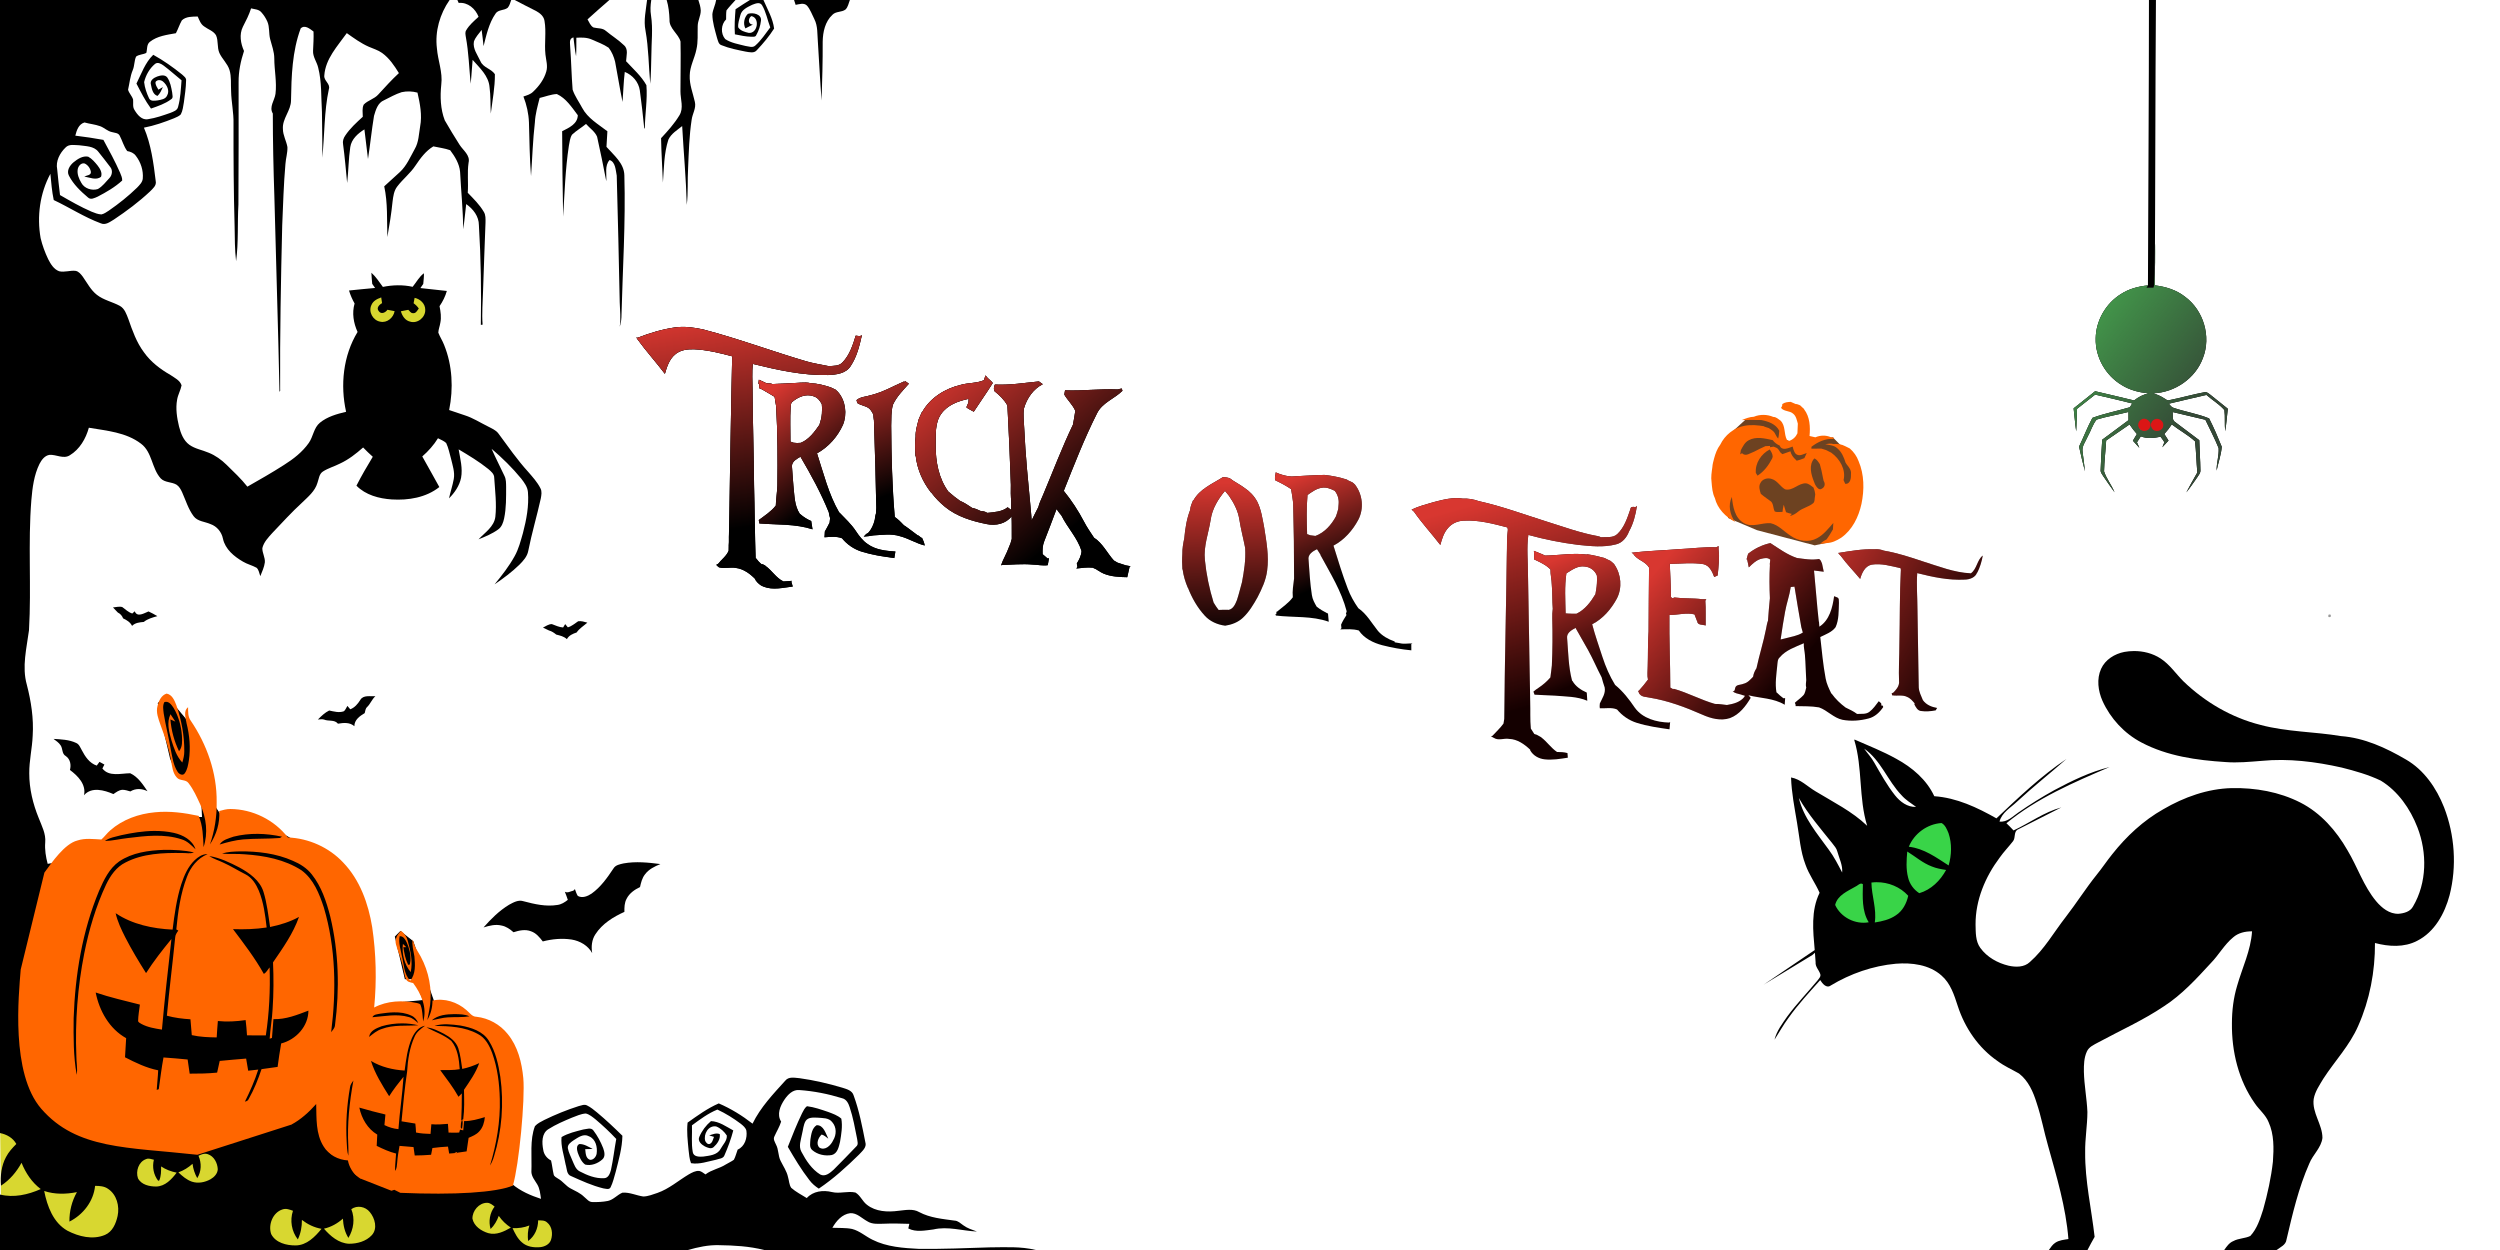 <?xml version="1.0" encoding="UTF-8"?>
<svg enable-background="new 0 0 1920 960" version="1.1" viewBox="0 0 1920 960" xml:space="preserve" xmlns="http://www.w3.org/2000/svg" xmlns:xlink="http://www.w3.org/1999/xlink"><defs><linearGradient id="a"><stop stop-color="#d83730" offset="0"/><stop stop-color="#d83730" stop-opacity="0" offset="1"/></linearGradient><linearGradient id="m" x1="907.86" x2="1084.7" y1="431.11" y2="431.11" gradientUnits="userSpaceOnUse" xlink:href="#a"/><linearGradient id="n" x1="1083.9" x2="1522.8" y1="482.97" y2="482.97" gradientUnits="userSpaceOnUse" xlink:href="#a"/><linearGradient id="l" x1="574.54" x2="597.77" y1="237.38" y2="401.54" gradientUnits="userSpaceOnUse" xlink:href="#a"/><linearGradient id="k" x1="708.44" x2="807.97" y1="292.22" y2="417.7" gradientUnits="userSpaceOnUse" xlink:href="#a"/><linearGradient id="j" x1="600.41" x2="654.66" y1="294.07" y2="365.77" gradientUnits="userSpaceOnUse" xlink:href="#a"/><linearGradient id="i" x1="667.24" x2="704.55" y1="272.77" y2="371.83" gradientUnits="userSpaceOnUse" xlink:href="#a"/><linearGradient id="h" x1="938.05" x2="941.29" y1="370.73" y2="490.54" gradientUnits="userSpaceOnUse" xlink:href="#a"/><linearGradient id="g" x1="1017.3" x2="1048.8" y1="357.52" y2="436.77" gradientUnits="userSpaceOnUse" xlink:href="#a"/><linearGradient id="f" x1="1139.6" x2="1183.2" y1="384.86" y2="540.52" gradientUnits="userSpaceOnUse" xlink:href="#a"/><linearGradient id="e" x1="1200.9" x2="1236" y1="427.31" y2="515.05" gradientUnits="userSpaceOnUse" xlink:href="#a"/><linearGradient id="d" x1="1287.7" x2="1386" y1="419.77" y2="504.67" gradientUnits="userSpaceOnUse" xlink:href="#a"/><linearGradient id="c" x1="1390.5" x2="1522.8" y1="408.45" y2="482.97" gradientUnits="userSpaceOnUse" xlink:href="#a"/><linearGradient id="b" x1="1581.7" x2="1703.7" y1="204.81" y2="297.28" gradientUnits="userSpaceOnUse"><stop stop-color="#48b552" offset="0"/><stop stop-color="#48b552" stop-opacity="0" offset="1"/></linearGradient></defs>

	
	
	
	
	
	
	
	
	
	
	
	
	
	
	
	
	
	
	
	
<path d="m0 855.28 0.943 85.849 40.566 11.321 155.66 6.604 305.66 0.943-115.09-44.34-212.26-22.642-52.83-45.283z" fill="#d8d730"/><path d="m276.42 229.81 7.547 36.792 46.226-19.811-1.887-20.755z" fill="#d8d730"/><path d="m0 0h345.28c-7.46 10.72-11.34 24.06-9.73 37.11 0.71 9.35 4.58 18.4 3.35 27.88-0.96 9.16-0.66 18.75 2.68 27.43 3.58 6.36 7.48 12.54 11.35 18.73 2.71 4.33 8.36 8.03 6.93 13.83-1.13 7.66-0.03 15.39-0.63 23.07 4.42 4.57 9.06 9.08 12.3 14.6 1.59 2.49 1.36 5.54 1.34 8.36-0.62 17.32-1.33 34.64-1.87 51.97-0.21 8.78-1.05 17.57-0.36 26.35-0.34 0.04-1.02 0.14-1.36 0.19 0.41-25.51 0.08-51.08-1.49-76.56 0.02-6.81-4.41-12.48-9.76-16.22-0.8 6.43-1.28 12.91-2.31 19.31-0.08-14.75-1.64-29.41-2.38-44.13-0.56-6.15-3.96-11.73-7.61-16.55-4.17-1.51-8.62-1.98-12.92-2.95-5.89 3.54-9.92 9.1-13.7 14.69-3.91 5.98-9.67 10.38-13.97 16.05-2.63 3.31-3.15 7.64-3.66 11.7-0.91 9.12-2.4 18.17-3.99 27.19-0.41-13.01 0.38-26.14-2.4-38.95 3.98-3.66 8.02-7.27 12-10.94 5.23-4.85 8.02-11.57 11.43-17.7 3.08-5.24 3.14-11.48 4.14-17.32 1.66-8.69-0.1-17.53-2.04-26.01-3.92-1.06-8.17-1.24-12.14-0.34-4.75 1.49-9.07 4.02-13.52 6.2-4.83 1.93-6.37 7.43-7.71 11.97-1.82 11-2.91 22.11-4.63 33.14-0.91-7.58-1.85-15.16-2.75-22.73-5 3.09-9.95 7.48-10.86 13.61-1.38 9.12-1.33 18.38-2.4 27.53-0.97-9.89-1.78-19.81-3.12-29.66-0.48-2.39 0.28-4.77 1.65-6.72 3.66-5.52 8.62-10 13.48-14.44 0.01-3.09-0.69-6.46 0.72-9.35 3.18-3.34 8.15-4.28 11.23-7.81 5.14-5.59 10.21-11.23 15.79-16.39-3.51-5.73-7.37-11.48-12.9-15.46-3.08-2.24-6.8-3.26-10.24-4.79-6.09-2.68-11.48-6.63-16.88-10.46-7.09 9.97-16.41 19.72-17.27 32.56-0.5 4.05 4.89 6.38 3.51 10.45-3.75 17.3-3.17 35.13-5.1 52.66 0.24-11.7-0.16-23.4-0.22-35.1-0.71-11.38-0.05-22.97-2.9-34.11-1.02-4.39-4.18-8.21-3.92-12.87 0.21-4.93 0.56-9.87 0.35-14.81-2.74-1.99-6.67-5.49-9.86-2.38-6.53 17.61-7.11 36.61-7.42 55.17 0.04 7.95-6.83 14.06-6.23 22.08 0.03 4.87 2.66 9.17 3.47 13.87 0.17 4.39-1.24 8.64-1.53 13-1.38 15.64-1.79 31.35-2.47 47.04-1.03 42.03-1.81 84.07-1.59 126.11 0.17 0.72 0 1.31-0.51 1.77-1.03-49.98-2.69-99.95-3.93-149.93-0.71-21.25-1.19-42.5-1.19-63.75-3.09-5.08 1.4-10.07 2.06-15.13 1.1-9.05-0.91-18.09-0.93-27.15 0.01-5.19-1.94-10.04-3.2-14.98-1.11-4.37-0.3-9.1-2.11-13.31-1.15-2.62-2.7-5.07-4.63-7.18-1.93-2.32-5.2-2.31-7.89-3-1.57 4.96-3.94 9.58-6.32 14.19-2.89 5.89-1.68 12.77 0.89 18.53-2.53 7.69-4.22 15.72-4.15 23.84 0.09 31.35 0 62.69-0.14 94.04-0.82 14.51 0.15 29.14-1.79 43.58-1.05-8.82-0.96-17.73-1.13-26.6-0.73-26.33-0.9-52.67-0.85-79.01 0.23-8.39-1.69-16.62-1.85-24.99-0.32-5.43 0.37-11.02-1.24-16.3-1.53-4.94-5.67-8.43-7.76-13.07-1.89-4.3-0.64-9.32-2.59-13.6-2.05-3.37-6.14-4.47-9.14-6.77-2.64-1.73-3.66-4.85-4.9-7.59-4.14 0.09-8.95-0.12-12.18 2.92-1.81 3.16-2.87 6.68-4.58 9.9-6.86 1.24-14.34 2.12-19.97 6.61-2.63 2.01-1.92 5.67-2.76 8.5-2.47 1.34-5.62 1.12-7.85 2.85-1.49 3.28-1.14 7.09-2.58 10.42-2.02 4.79-2.42 10.02-3.58 15.04 0.76 2.75 3.07 4.79 3.86 7.53 0.27 2.67-0.52 5.61 1.08 8 2.16 3.67 5.69 8.08 10.51 7.06 5.81-0.88 11.4-2.85 16.92-4.78 2.4-0.99 5.57-1.88 6.09-4.84 1.81-6.58 2.07-13.46 2.61-20.23-4.63-3.72-9-7.77-13.77-11.31-1.84-1.3-4.53-3.01-6.63-1.24-4.2 3.51-7.07 8.63-8.33 13.92 0.44 4.34 1.97 8.58 3.81 12.52 1.22 2.44 4.31 1.81 6.51 1.56 2.67-0.51 6.09-0.89 7.31-3.72 2.17-3.73-0.09-8.14-3.02-10.68-1.64-1.47-4.48-1.78-5.84 0.23-0.29 2.25 1.2 4.08 2.19 5.94 1.15-0.68 2.31-1.36 3.47-2.03-1.12 2.41-2.15 4.98-4.17 6.81-3.61-1.12-4.37-5.41-5.02-8.63-1.07-3.24 2.26-5.36 4.84-6.29 2.43-0.84 5.85-1.62 7.68 0.74 2.35 3.4 3.06 7.61 3.78 11.59 0.06 1.75 1.1 4.13-0.86 5.2-4.56 3.43-10.09 5.24-15.41 7.11-4.42-5.97-7.76-12.63-11.17-19.2 3.83-7.6 6.65-16.06 12.91-22.1 7.81 4.33 15.14 9.49 22.08 15.1 1.33 1.32 3.45 2.55 3.13 4.73-0.09 5.55-0.96 11.06-1.67 16.56-0.56 3.17-0.85 6.51-2.39 9.39-1.39 1.44-3.35 2.13-5.14 2.95-7.51 3.02-15.2 5.7-23.17 7.24 5.53 12.96 7.36 27.11 9.05 40.99 0.78 3.5-2.3 5.86-4.46 8.08-8.5 7.98-17.89 14.97-27.58 21.44-3.05 1.79-6.5 4.66-10.22 2.92-12.6-4.69-23.93-12.12-36.06-17.85-1.41-6.63-1.92-13.4-2.58-20.13-8.07 14.99-10.43 32.69-7.49 49.38 1.32 5.55 3.32 10.94 5.76 16.09 1.92 3.72 4.3 7.81 8.43 9.34 4.18 1.03 8.43-0.8 12.65-0.29 2.45 0.44 4.07 2.56 5.5 4.42 3.41 4.82 6.14 10.31 10.89 14.01 5.21 4.07 11.88 5.35 17.6 8.46 3.75 2.08 5.11 6.42 6.57 10.16 3.09 8.84 6.23 17.85 11.9 25.42 5.24 7.45 12.61 13.03 20.44 17.52 3.14 2.18 7.27 4.04 8.51 7.95-0.74 3.77-2.79 7.16-3.42 10.97-1.26 6.87-0.14 13.91 1.46 20.63 1.35 5.23 3.4 10.75 7.94 14.04 4.42 3.15 9.92 3.98 14.83 6.09 5.19 2.07 9.77 5.4 13.75 9.29 5.51 5.41 11.19 10.7 15.98 16.78 9.45-5.39 18.91-10.76 28.06-16.64 7.23-4.55 14.18-9.91 19.12-16.96 3.43-4.85 3.74-11.59 8.52-15.5 5.72-4.7 13.04-6.71 20.11-8.4-4.58-20.56-2.26-43.14 8.82-61.31-3.11-6.83-4.42-14.55-2.29-21.87-1.8-3.15-3.24-6.5-4.29-9.97 6.67-0.74 13.36-1.31 20.04-1.95-0.74-1.04-1.48-2.08-2.21-3.12-0.23-2.87-0.55-5.72-0.65-8.59 3.53 3.12 6.03 7.16 8.83 10.9 7.54-1.54 15.33-1.74 22.87-0.08 2.85-3.49 4.97-7.69 8.66-10.41 0.09 2.74-0.27 5.46-0.52 8.19-0.73 1.06-1.46 2.12-2.19 3.19 6.77 0.76 13.55 1.4 20.31 2.21-1.18 4.2-3.14 8.11-5.61 11.7 0.84 4.2 1.51 8.55 0.6 12.81-0.39 2.52-1.42 4.95-1.54 7.52 1.23 3.25 3.2 6.17 4.45 9.42 6.4 15.77 7.22 33.43 3.87 50.01 4.04 1.38 8.09 2.71 12.14 4.09 6.2 1.99 11.7 5.58 17.52 8.44 2.91 1.57 6.23 2.8 8.24 5.58 7.38 9.99 14.47 20.24 22.85 29.43 3.4 3.94 6.99 7.86 9.35 12.55 1.32 2.43 0.74 5.28 0.28 7.86-2.97 13.45-6.95 26.67-9.62 40.19-0.78 4.33-3.86 7.71-6.87 10.72-5.8 5.64-12.32 10.48-19 15.01 5.61-6.84 11.1-13.85 15.39-21.61 3.1-5.55 4.66-11.75 6.4-17.81 2.68-10.23 4.69-20.84 3.83-31.46-0.32-3.95-2.8-7.23-5.12-10.27-6.83-8.36-14.6-15.95-22.81-22.96 3.09 7.07 6.66 13.91 9.92 20.9 1.31 2.6 1.18 5.57 1.25 8.4-0.01 8.08 0.14 16.25-1.54 24.19-0.69 3.18-1.81 6.56-4.62 8.49-4.56 3.33-9.84 5.46-15.03 7.57 4.86-5.22 11.95-9.64 12.92-17.3 1.08-9.98-0.24-20-0.87-29.96 0.04-3-2.52-4.97-4.56-6.75-7.1-5.73-14.96-10.42-22.77-15.09 1.2 7.21 3.25 14.58 1.86 21.9-1.26 6.1-4.92 11.39-9.26 15.73 1.1-5 2.76-9.86 3.67-14.9 0.92-5.25-0.91-10.41-2.09-15.46-1.17-4.07-1.91-8.31-3.75-12.15-1.79-1.69-4.17-2.53-6.3-3.66-3.24 5.28-7.4 9.91-12.05 13.98 4.47 7.78 8.69 15.69 13.1 23.5-10.21 8.13-23.84 10.32-36.55 9.52-9.78-0.65-20.06-3.36-27.11-10.57 3.86-7.58 8.15-14.93 12.55-22.2-2.56-2.29-5.05-4.66-7.42-7.14-5.42 4.79-11.17 9.31-17.78 12.36-4.29 2.2-9.03 3.48-13.1 6.11-2.96 1.89-3.1 5.72-4.21 8.72-1.86 6.39-7.21 10.71-11.79 15.16-8.01 7.33-15.29 15.39-22.78 23.23-3.12 3.48-6.66 7.05-7.74 11.76-0.09 3.73 2.26 7.16 1.92 10.94-0.48 3.7-2.15 7.09-3.47 10.54-0.87-2.16-1.07-4.82-2.87-6.44-3.34-1.86-7.15-2.71-10.43-4.69-6.82-3.94-13.64-9.53-15.4-17.61-1-5.11-4.63-9.54-9.59-11.25-4.34-1.92-9.94-1.98-12.97-6.09-4.07-5.48-6.02-12.13-8.78-18.3-1.01-2.19-2.21-4.46-4.27-5.83-3.78-2.27-8.95-1.53-12.17-4.84-7.03-7.74-6.46-20.19-15.16-26.68-11.45-8.76-26.33-9.93-40.05-12.26-2.3 8.38-7.03 16.58-14.62 21.16-4.9 3.12-10.36-0.67-15.54-0.32-3.73 0.52-6.15 3.87-7.77 6.98-4.21 8.58-5.41 18.25-6.22 27.67-2.68 33.29 0.1 66.72-1.82 100.03-1.81 13.79-5.56 28.06-1.67 41.84 3.29 12.75 5.35 25.94 4.51 39.14-0.38 9.7-2.74 19.23-2.63 28.96-0.03 11.79 2.82 23.42 7.25 34.3 2.33 6.03 5.62 12.08 5 18.76-0.44 5.55 0.47 11.07 1.88 16.42 108.07-21.581 316.12 207.38 343.57 238.04 4.87 1.82 9.3 4.61 13.25 7.97 6.39 5.39 14.17 8.72 22.05 11.29-0.56-3.81-0.87-7.86-2.93-11.22-1.77-2.97-4.23-5.77-4.44-9.38 0.481-12.02-1.324-24.822 2.74-35.25 1.93-2.16 4.63-3.4 7.15-4.74 8.52-4.17 17.34-7.74 26.37-10.63 2.09-0.45 4.4-1.66 6.47-0.53 2.84 1.36 5.26 3.42 7.69 5.39 6.77 5.65 13.21 11.69 19.48 17.89-0.18 9.43-2.85 18.57-5.13 27.66-1.18 4.03-2.09 8.19-3.96 11.98-1.12 2.09-3.85 0.96-5.66 0.76-8.49-2.09-16.49-5.75-24.42-9.32-3.86-1.19-3.38-5.88-4.44-8.99-1.19-6.96-3.83-13.99-3.13-21.06 5.06-3.03 10.97-4.34 16.63-5.82 2.49-0.24 6.02-1.8 7.82 0.71 3.14 4.12 5.62 8.74 7.51 13.56 1 2.82 1.94 6.55-0.71 8.78-3.45 3.08-8.52 5.04-13.11 3.88-2.98-2.17-4.46-5.82-5.69-9.17-0.65-2.18-1.33-5.4 1.22-6.6 3.78-0.12 7 2.17 10.26 3.77-1.92 0.03-3.84 0.07-5.74 0.15 0.33 2.89 0.25 7 3.59 8.16 2.63 0.38 4.81-2.31 5.18-4.72 0.73-5-0.72-11.28-5.91-13.31-4.14-2.34-8.28 0.89-11.7 3.01-2.1 1.47-4.99 3.29-4.49 6.29 0.6 3.23 2.25 6.13 3.42 9.19 1.41 3.08 2.44 6.86 5.73 8.49 5.76 3.01 12.15 5.62 18.78 5.19 3.25-0.13 4.48-3.74 5.17-6.36 1.72-7.86 2.61-15.87 4.06-23.77-4.99-5.34-10.34-10.33-15.92-15.04-2.28-1.78-4.58-3.81-7.46-4.51-3.78 0.25-7.27 1.93-10.77 3.24-6.12 2.57-12.29 5.19-17.91 8.76-5.36 3.23-5.07 10.53-4.01 15.91 0.49 3.58 2.83 6.54 6 8.19 0.86 3.48 1.15 7.07 1.97 10.57 0.24 1.81 2.19 2.43 3.48 3.41 3.59 1.96 5.91 5.57 9.54 7.48 3.62 1.92 7.5 3.56 10.46 6.5 1.92 1.49 3.55 3.96 6.24 3.94 4.01 0.13 8.06-0.07 12.01-0.85 4.29-0.98 7.16-4.7 11.13-6.35 5.51-0.4 10.63 2.16 16 2.95 3.78-0.08 7.35-1.59 10.9-2.76 8.9-3.11 16.04-9.46 24.03-14.22 2.47-1.37 5.13-2.9 8.06-2.67 1.82 0.38 3.23 1.71 4.78 2.69 4.67-3.64 10.73-4.47 15.63-7.66 2.02-1.29 4.29-2.16 6.19-3.61 1.31-2.46 1.91-5.21 2.9-7.79 5.48-2.39 7.51-8.93 6.71-14.46-0.51-2.36-2.54-3.9-4.29-5.35-5.62-4.22-11.61-7.99-18-10.94-7.15 2.92-13.36 7.57-19.53 12.11 0.27 6.86-0.62 13.85 0.63 20.63 0.65 3.62 5.03 3.57 7.9 3.38 4.76-0.72 10.79-1.06 13.41-5.82 1.77-3.3 5.16-6.41 4.84-10.36-1.94-3.01-4.79-5.63-8.12-6.97-6.06-1.11-10 6.01-8.44 11.19 0.61 1.16 1.81 2.76 3.35 2.27 2.23-0.89 2.53-3.52 3.35-5.46-0.93-0.28-2.78-0.86-3.71-1.14 2.64-0.74 5.44-2.17 8.17-0.96 0.56 3.94-2 7.5-4.78 10-1.93 1.68-4.72 0.35-6.7-0.58-2.56-1.38-5.72-4.08-4.25-7.32 1.96-4.64 5.11-8.87 8.96-12.1 6.27 0.2 11.74 4.24 17.13 7.15-1.72 6.57-4.09 12.95-6.8 19.17-0.96 2.61-4.29 2.5-6.51 3.36-6.28 1.27-12.68 3.75-19.14 2.62-1.32-3.3-1.47-6.91-1.92-10.39-0.63-6.9-1.51-13.84-0.72-20.76 7.64-5.42 15.29-10.99 23.93-14.75 9.29 3.98 17.98 9.34 25.95 15.55 6.1-12.54 15.86-22.78 25.13-33.01 2.65-3.36 7.28-2.18 10.95-1.91 11.13 1.54 22.1 4.09 32.86 7.3 3.38 1.09 7.62 2.11 8.73 6.03 4.24 11.53 6.56 23.69 8.93 35.72 1.38 4.08-2.41 6.93-4.79 9.6-9.63 9.46-19.7 18.62-30.92 26.17-2.75-1.76-5.25-3.9-7.21-6.52-6.25-8.03-11.47-16.79-16.57-25.57 3.41-8.7 6.86-17.4 10.93-25.82 1.02-1.93 1.95-4.05 3.75-5.39 5.6 0.68 10.96 2.6 16.29 4.4 3.52 1.34 7.24 2.59 10.1 5.15 1.06 5.9-0.01 11.99-0.99 17.85-0.93 3.77-1.89 8.88-6.24 10.07-5.23 0.97-11.08-0.27-15.13-3.81-2.39-2.07-1.48-5.59-1.36-8.33 0.64-3.81 1.2-8.5 4.76-10.74 5.36-0.23 7 6.46 8.97 10.36-1.59-1.23-3.14-2.63-5.09-3.21-2.64 2.33-4.7 7.38-1.65 10.12 4.37 2.52 8.75-1.89 10.45-5.65 2.65-4.28 2.74-10.07-0.69-13.95-2.6-3.51-7.4-3.08-11.26-3.46-3.12-0.08-7.09-0.48-9.12 2.45-1.86 3.06-1.95 6.8-2.86 10.21-0.78 4.44-2.82 9.28-0.42 13.57 3.53 6.66 7.88 13.36 14.41 17.41 3.87 2.08 7.68-1.31 10.39-3.76 5.88-5.81 11.55-11.82 17.3-17.75 1.86-1.52 0.84-3.99 0.64-5.98-1.61-8.11-3.06-16.3-5.68-24.16-0.96-2.97-2.51-6.19-5.86-6.93-10.63-3.29-21.68-5.49-32.78-6.27-5.01-0.52-8.81 3.49-11.4 7.25-3.3 4.86-6.14 11.46-2.61 16.97-1.24 4.01-3.48 7.58-5.17 11.39-1.14 2.14 0.39 4.3 1.22 6.25 2.13 3.88 1.52 8.59 3.55 12.52 1.99 4.1 4.73 7.92 5.69 12.47 0.84 2.73 0.81 5.84 2.46 8.26 3.58 3.15 7.91 5.32 11.94 7.85 4.82-5.37 12.57-6.29 19.28-4.63 5.97 1.47 12.09-0.96 18.06 0.36 3.81 2.18 5.37 6.78 8.86 9.41 6.74 5.35 15.96 5.74 24.15 4.64 5.31-0.51 11.15-1.86 16.04 1.01 8.31 4.43 17.89 5.22 27.07 6.51 2.75 0.09 4.67 2.2 6.81 3.64 3.09 2.3 6.83 3.42 10.41 4.75-11.15-0.48-22.34-4.21-33.45-1.59-6.34 0.75-13.28 2.32-19.25-0.77 0.2-0.88 0.58-2.66 0.78-3.54-6.47-0.16-12.94-0.42-19.4-0.1-4.34 0.07-9.1 0.62-12.92-1.9-4.21-2.26-7.92-6.49-13.06-6.2-6.31 0.8-10.76 6.02-13.72 11.23 5.05 0.26 10.18-0.13 15.17 0.91 5.77 1.48 10.27 5.66 15.54 8.23 11.13 5.61 23.85 6.45 36.08 7.07 17.97 0.16 35.93-0.59 53.88-1.17 11.86-0.06 23.92-0.86 35.55 2h-208.68c-11.37-2.91-23.18-3.53-34.87-3.7-8.01-0.21-15.9 1.53-23.57 3.7h-528.38v-42.59c10.54 2.68 21.58 0.14 31.31-4.19-6.82-5.09-11.59-12.35-14.75-20.18-3.82 6.98-9.05 13.21-15.77 17.56-0.62-7.47 0.25-15.27 3.84-21.96 1.96-3.84 4.93-7.01 7.93-10.05-2.63-4.72-7.39-7.36-12.56-8.39v-870.2m57.86 104.21c7.22 0.87 14.42 1.92 21.57 3.24 4.5 8.32 9.05 16.63 12.84 25.3 0.75 1.9 1.71 3.84 1.59 5.93-5.57 5.1-12.22 8.93-18.9 12.4-2.25 0.95-5.27 2.7-7.4 0.58-5.64-4.75-11.17-10.04-14.58-16.67-2.06-3.81 0.63-7.92 3.55-10.35 3.11-2.51 7.03-5.13 11.22-4.29 2.91 1.57 5.09 4.19 7.16 6.71 1.86 2.43 3.87 5.54 2.71 8.71-3.69 3.02-8.75 0.51-12.88-0.15 1.8-0.97 5.41-0.87 5.06-3.67-0.44-2.68-2.26-5.17-4.71-6.35-2.79-0.76-5 2-5.39 4.48-0.59 3.66 0.96 7.26 2.77 10.36 2.3 4.37 8.17 6.26 12.73 4.76 3.54-2.01 6.03-5.43 8.79-8.34 2.16-2.22 2.78-6 0.74-8.5-3.05-3.96-6.05-7.98-9.23-11.84-3.44-4.4-9.61-4.17-14.63-4.93-3.52-0.05-7.82-1.16-10.54 1.76-4.37 4.22-7.67 10.48-6.39 16.69 0.74 6.6 1.25 13.22 2.17 19.79 7.9 4.55 15.81 9.13 24.19 12.74 2.44 0.98 4.94 2.02 7.6 2.14 2.13-0.45 3.93-1.8 5.73-2.95 7.65-5.28 14.95-11.1 21.62-17.58 1.89-2.02 4.2-4.13 4.43-7.07 0.53-6.2-1.55-12.56-5.35-17.44-1.55-2.16-4.06-3.18-6.59-3.62-2.69-3.58-3.76-8-5.83-11.9-1.13-2.17-3.86-2.04-5.88-2.68-3.41-0.64-5.86-3.34-9.05-4.51-3.9-1.43-8.1-1.75-12.08-2.89-4.52 1.36-6.01 6.05-7.04 10.14m227.44 130c-2.55 5.18 1.07 11.87 6.68 12.85 5.23 1.22 10.24-3 11.11-8.08-1.86-0.35-3.69-0.7-5.53-1.06-1.44 2.16-4.81 3.77-6.62 1.08-2.15-2.41 0.34-5.01 2.52-6.15-0.22-1.45-0.44-2.89-0.66-4.34-3.07 0.95-6.19 2.59-7.5 5.7m33.15-5.45c-0.27 1.38-0.54 2.77-0.79 4.16 1.55 1.11 2.91 2.46 3.99 4.04-1.18 1.5-2.23 3.99-4.6 3.56-1.62 0.04-2.36-1.72-3.49-2.56-1.89 0.38-3.78 0.75-5.67 1.12 1.02 3.52 3.23 7.08 7.05 7.94 5.67 1.83 11.94-3.25 11.67-9.11 0.05-4.63-3.85-8.23-8.16-9.15m-15.03 670.47c1.43-1.77 1.33-4.16 1.61-6.28 3.766-12.577 45.08-19.399 40.83 3.37m-102.21-6.86c4.62 6.03 10.4 11.64 17.78 14.03 4.37 1.51 9.06 1.39 13.61 1.09-3.84-3.62-6.88-8.11-7.84-13.38m-114.75-3.54c2.45 5.52 2.33 12.03-0.96 17.19-1.88-3.42-3.16-7.14-3.59-11.03-3.19 2.86-6.84 5.15-10.89 6.57 3.05 2.89 6.33 5.74 10.37 7.15 4.73 1.6 10.03 0.53 14.31-1.84 2.81-1.6 5.43-4.31 5.57-7.7-0.22-4.78-2.83-9.96-7.6-11.55-2.48-0.9-5 0.09-7.21 1.21m-40.29 2.58c-5.74 2.02-8.07 9.31-6.18 14.73 2.56 4.97 8.82 6.32 13.94 6.31 6.91-0.1 11.9-5.55 15.77-10.65-4.24-0.85-8.33-2.38-11.95-4.78 0 3.63 0.05 7.39-1.42 10.79-0.21 0.05-0.63 0.15-0.84 0.21-3.52-4.55-4.69-10.58-3.29-16.14-1.97-0.43-4.06-1.41-6.03-0.47m-39.12 20.52c-1.17 11.86-9.19 22.2-19.71 27.45-0.12-7.9 1.87-15.76 5.76-22.63-8.32 1.63-17.02 1.85-25.14-0.88 2.28 11.64 6.94 24.38 17.86 30.52 8.68 4.51 19.45 7.17 28.83 3.22 5.81-2.45 8.42-8.76 9.69-14.52 1.63-7.52-0.65-16.44-7.31-20.85-2.89-2.08-6.54-2.3-9.98-2.31m289.81 25.21c1.21 5.81 6.82 9.49 12.16 11.11 6.11 1.73 12.16-1.25 17.34-4.24-3.65-2.4-6.83-5.43-9.29-9.04-1.35 3.78-3.39 7.3-6.28 10.12-1.7-5.91-0.62-12.32 3.09-17.24-1.72-1.34-3.51-2.92-5.82-2.9-6.2 0.02-11.36 6.19-11.2 12.19m-93.04-7.3c2.99 7.25 1.78 15.46-2.22 22.07-2.82-4.43-3.95-9.63-4.22-14.8-4.17 3.7-9.1 6.49-14.57 7.71 4.93 5.67 11.32 11.2 19.2 11.57 6.34 0.04 13.17-1.8 17.58-6.6 4.62-5.02 2.4-13.02-1.55-17.74-3.38-4.24-9.74-5.45-14.22-2.21m-61.52 19.15c3.42 6.69 11.8 8.76 18.76 8.69 8.5-0.06 14.9-6.6 19.89-12.75-5.54-0.94-10.64-3.43-15.06-6.84 0.07 5.16-0.88 10.29-3.12 14.97-4.83-6.19-6.23-14.55-3.74-21.99-2.55-0.91-5.31-2.02-8.02-1.04-7.51 2.33-11.17 11.85-8.71 18.96m205.02-10.56c-0.03 6.16-2.63 12.23-7.71 15.86-0.44-4.01-0.3-8.09 0.98-11.94-4.11 1.65-8.51 2.26-12.93 2.06 1.84 3.94 3.81 8.01 7.18 10.9 3.79 3.45 9.28 4.18 14.2 3.69 3.37-0.38 7.02-2.15 8.15-5.58 1.5-4.54 0.93-10.29-3.04-13.41-1.84-1.76-4.5-1.48-6.83-1.58z"/><path d="m351.27 0h41.35c-0.76 2.02-1.21 4.26-2.67 5.93-2.75 2.29-7.32 1.29-9.39 4.55-5.11 7.39-7.01 16.39-9.18 24.96-0.44-4.16-0.9-8.32-1.48-12.46-2.11 2.89-4.8 5.52-5.95 8.98-0.98 5.53 2.86 10.31 5.04 15.07 2.07 4.98 8.33 5.71 11.09 9.98 0.08 10.12-1.92 20.17-3.15 30.2-0.38-6.75-0.02-13.54-0.96-20.26-0.67-8.69-7.61-14.83-13-20.98-0.56 6.1-0.82 12.23-1.51 18.32-1.15-11.95-1.5-24.01-3.69-35.84-0.24-1.75-0.79-3.7 0.31-5.28 2.36-4.07 6.05-7.11 9.45-10.27-2.37-6.22-8.29-11.37-15.27-10.65-0.25-0.56-0.74-1.69-0.99-2.25z"/><path d="m395.25 0h72.74c-5.68 4.85-11.21 9.88-16.78 14.86 1.34 2.18 2.21 5.03 4.64 6.26 3.19 0.82 6.88 0.25 9.5 2.64 4.56 3.78 9.68 6.89 13.92 11.04 3.53 3.11 1.7 8.2 1.56 12.23 5.44 5.89 11.67 11.34 15.61 18.4 0.91 11.02-1.11 22.1-1.2 33.15-0.11 0.01-0.35 0.02-0.46 0.03-1-9.73-2.05-19.47-3.4-29.16-0.93-6.48-5.57-11.8-11.56-14.23-0.96 7.65-1.08 15.38-1.71 23.06-2.15-10.26-3.74-20.63-5.72-30.92-0.95-3.82-2.52-7.59-4.94-10.7-3.95-2.69-8.51-4.33-12.85-6.26-3.76-1.7-7.95-1.66-11.98-1.42-0.01 4.74 0.1 9.48-0.21 14.21-0.98-4.78-1.33-9.66-2.02-14.48-3.61 0.9-2.51 4.62-2.49 7.35 0.82 10.92 0.99 21.89 1.87 32.8 1.67 4.99 4.86 9.32 7.32 13.95 4.25 8.05 12.43 12.63 19.38 18.01-0.27 3.99-0.55 7.98-0.71 11.98 5.62 6.4 13.58 12.6 13.74 21.86 1.05 36.39-1.33 72.76-2.26 109.12-0.13 2.42-0.51 4.85-1.31 7.15 1.03-6.22 0.14-12.52 0.01-18.77-0.73-32.43-1.32-64.87-2.29-97.28-0.84-4.09-0.92-10.49-5.5-11.98-3.95 4.35-2.11 10.91-2.54 16.26-2.18-11.41-4.52-22.8-7.04-34.14-1.68-4.07-5.7-6.57-8.51-9.83-3.47 2.89-7.46 5.13-10.74 8.24-1.62 2.52-1.84 5.66-2.43 8.53-2.74 18.02-3.29 36.28-4.4 54.45-0.46-21.88-0.66-43.76-0.76-65.64 5.16-2.59 11.89-5.54 12.02-12.28-4.6-6.03-8.95-12.98-16.09-16.27-4.53 0.22-8.82 1.99-13.21 3.01-1.55 6.18-3.35 12.33-3.66 18.73-1.6 13.71-1.97 27.52-2.97 41.28-1.07-13.71-1.21-27.46-1.59-41.2-0.26-6.82-1.76-13.56-4.25-19.91 2.64-0.89 5.49-1.65 7.51-3.73 4.5-4.25 8.37-9.47 10.06-15.49 1.29-4.31-0.19-8.71-0.65-13.02-0.93-8.58 0.77-17.3-0.72-25.84-0.53-3.59-3.53-6.03-6.54-7.64-5.43-2.86-11.01-5.45-16.39-8.41z"/><path d="m496.95 0h3.22c-0.59 3.96-0.86 7.99-0.18 11.96 1.59 10.3 0.26 20.71 0.24 31.06-0.19 7.1-0.21 14.22-0.85 21.29-1.24-13.59-1.21-27.33-3.63-40.81-1.6-7.83 0.34-15.71 1.2-23.5z"/><path d="m512 0h24.34c0.88 2.62 1.71 5.3 1.84 8.07 0.04 4.11-2.31 7.79-2.34 11.88-0.19 6.05 0.4 12.2-1.03 18.15-1.35 6.71-5.03 12.89-5.09 19.87-0.32 6.99 2.45 13.55 3.93 20.26 1.19 4.8-1.89 9.12-2.47 13.77-1.86 12.26-2.19 24.7-2.72 37.08-0.56 9.43 0.11 18.89-1.01 28.29-0.55-20.21-2.42-40.35-3.54-60.54-3.83 3.1-8.45 5.8-10.6 10.42-3.44 10.65-3.36 21.95-4.19 32.99-0.41-11.37-1.23-22.74-1.41-34.12 5.08-5.44 10.1-11.03 13.99-17.4 3.64-5.66 0.83-12.49 0.89-18.66 0-12.72 0.33-25.46 0.05-38.17-1.68-6.14-8.85-9.99-8.45-16.87-0.21-5.06-0.71-10.15-2.19-15.02z"/><path d="m550 0h14.87c-2.33 2.65-4.83 5.17-6.94 7.99-0.35 2.28-0.23 4.6-0.28 6.9-3.99 3.93-4.31 10.85-0.72 15.11 4.6 3.06 10.27 3.9 15.54 5.28 2.45 0.28 5.41 1.67 7.53-0.23 4.59-4 7.88-9.21 11.56-14.01-2.19-5.68-3.2-11.91-6.38-17.15-1.82-2.68-5.17-1.04-7.54-0.19-3.58 1.79-8.07 3.68-9.05 8-0.79 3.02-1.92 6.11-1.65 9.26 1.67 2.7 5.11 3.61 8.02 4.28 6.97 0.82 8.91-11.73 2-12.88-2.54 1.92-2.62 6.35 1.24 6.53-1.91 0.98-3.83 1.96-5.74 2.92-1.89-3.59-0.95-8.44 1.92-11.18 3.74-1.27 10.83 0.17 10.03 5.35-0.43 3.82-1.65 7.59-3.58 10.92-0.58 1.7-2.49 1.25-3.87 1.33-4.25-0.13-8.42-1.01-12.57-1.86-0.43-6.42-0.01-12.86 0.51-19.27 3.67-2.36 7.26-4.87 11.02-7.1h10.4c3.08 7.13 7.23 14.15 8.19 21.93-3.74 5.92-8.31 11.35-13.11 16.44-2.17 2.83-5.84 1.7-8.82 1.25-6.18-1.28-12.46-2.45-18.32-4.86-2.53-0.7-2.84-3.56-3.59-5.67-1.57-5.97-3.56-11.97-3.57-18.21 0.4-3.75 2.36-7.14 2.9-10.88z"/><path d="m609.84 0h42.88c-1.02 2.47-1.4 5.42-3.41 7.34-2.94 2.19-7.3 1.24-9.95 3.96-5.69 5.25-7.41 13.28-7.53 20.72 0.08 15.06-0.37 30.12-0.84 45.16-1.2-15.04-1.87-30.12-2.87-45.17-0.5-5.8 0.05-11.96-2.69-17.31-1.82-3.52-3.07-7.46-5.73-10.45-2.38-2.33-5.82-1-8.65-0.53-0.39-1.25-0.79-2.49-1.21-3.72z"/><path d="m1650.4 0h5.36c-0.5 73.05-0.46 146.11-0.89 219.16 8.28 0.98 16.56 3.49 23.18 8.71 14.25 10.42 20.27 30.51 13.83 47-5.73 15.73-21.62 26.59-38.23 27.18 2.92 0.94 5.8 2.1 8.38 3.83 1.2 0.54 2.32 1.98 3.82 1.47 9.08-1.79 18.01-4.41 27.11-6.12 1.84-0.54 3.3 1.05 4.69 2 4.4 3.6 8.83 7.17 13.32 10.68-0.66 5.76-1.1 11.54-2.02 17.26-0.62-5.41 0.06-10.88-0.64-16.27-3.92-4.54-9.31-7.6-13.76-11.6-9.62 2.29-19.29 4.39-28.89 6.75 1.06 1.05 1.86 2.59 3.4 3.09 9.03 3.13 18.7 4.56 27.53 8.19 3.59 7.07 6.77 14.42 9.73 21.79-0.48 6.2-2.69 12.2-3.96 18.3-0.13-5.83 1.93-11.53 1.53-17.31-2.96-7.42-6.79-14.47-10.15-21.71-8.4-1.96-16.78-3.99-25.17-5.96 0.42 2.58-0.75 6.18 2.01 7.75 6.16 4.63 12.29 9.3 18.48 13.9 0.17 7.68 0.78 15.34 0.88 23.01 0.15 2.14-1.38 3.81-2.44 5.49-2.79 3.88-5.39 7.9-8.44 11.59 2.67-5.18 5.64-10.19 8.47-15.28-0.71-7.98-0.85-16.02-1.77-23.97-5.4-4.98-12.05-8.46-17.85-12.98-1.7 2.62-3.61 5.09-5.73 7.38 1.07 1.68 2.14 3.37 3.25 5.05-1.56 1.74-3.15 3.45-4.77 5.12 0.5-1.31 1.02-2.6 1.58-3.89-0.96-1.43-1.87-2.89-2.95-4.2-5.05 1.09-10.24 1.65-15.17-0.28-0.99 1.51-1.97 3.02-2.93 4.54 0.58 1.42 1.22 2.85 1.83 4.28-1.68-1.81-3.32-3.65-4.95-5.48 1.01-1.72 2.04-3.44 3.08-5.15-2.08-2.3-3.95-4.78-5.66-7.35-5.98 4.13-11.98 8.21-17.95 12.34-0.45 7.91-1.45 15.81-1.62 23.73 1.85 5.71 5.79 10.5 8.07 16.06-3.03-4.07-5.83-8.3-8.73-12.45-0.86-1.43-2.13-2.84-1.98-4.61 0.2-7.77 0.74-15.54 1.21-23.31 6.74-4.98 13.45-10 20.19-15-0.03-2.12-0.04-4.24-0.02-6.35-8.12 2.12-16.47 3.39-24.47 5.86-3.14 3.83-4.45 8.86-6.9 13.15-1.55 3.72-4.62 7.28-3.87 11.54 0.61 5.01 1.33 10.01 1.83 15.03-1.72-6.26-3.09-12.62-4.52-18.95 3.53-7.3 6.4-14.93 10.26-22.06 9.3-3.48 19.24-5.3 28.78-8.18 0.58-0.97 1.17-1.94 1.78-2.91-9.47-2.37-18.97-4.64-28.49-6.8-4.61 3.68-9.27 7.27-13.89 10.92-0.11 5.76-0.43 11.51-0.65 17.27-0.87-5.85-1.24-11.76-1.97-17.62 5.45-4.45 11.08-8.68 16.51-13.16 10.02 2.21 19.95 4.81 29.95 7.1 3.23-2.69 7.03-4.55 11.14-5.48-7.25-0.61-14.46-2.48-20.65-6.36-12.33-7.33-20.38-21.42-20-35.8 0.17-13.66 7.77-26.84 19.35-34.04 6.19-4.03 13.47-5.98 20.78-6.68 0.25-73.07 0.76-146.14 0.77-219.21m-6.11 322.35c-2.24 1.35-2.9 4.6-1.32 6.69 1.86 3.04 7.23 2.47 8.32-1 1.81-3.97-3.47-8.31-7-5.69m9.94-0.04c-2.31 1.29-3.09 4.57-1.48 6.72 2.07 3.51 8.42 2.14 8.63-2.05 0.68-3.78-3.99-6.73-7.15-4.67z"/><path d="m1369.2 337.2-4.049-12.986-7.542-3.185-16.624 0.852-9.107 8.321-9.33 29.157 4.665 38.488 22.16 9.33 44.319 11.663 10.43-2.266 23.392-46.718-11.663-25.658-8.255-8.321-26.734 4.855z" fill="#6d4221"/><path d="m1427.4 354.16c-1.37-3.79-3.75-7.13-6.79-9.76-1.18-0.58-2.36-1.17-3.51-1.74-2.72-1.49-5.89-1.94-8.93-1.6-2.09-0.7-4.3-0.25-6.4 0.07 3.07 0.74 6.61 0.69 9.06 3 3.58 2.8 5.3 7.14 6.62 11.35h0.06c0.21 0.33 0.64 0.98 0.85 1.31 1.68 2.08 3.54 4.33 3.19 7.21 0.16 2.97-0.41 7.97-4.44 7.55-0.31-0.71-0.94-2.13-1.25-2.84 1.97-8.13-2.99-16.44-9.48-21.06-1.34-0.66-2.65-1.32-3.94-2-1.25-0.42-2.49-0.8-3.72-1.14-2.52 0.05-5.04 0.05-7.53 0.1v-1.46c4.88-3.75 10.65-6.5 16.97-6.02l0.14-1.08c-0.56-0.07-1.7-0.23-2.27-0.3-3.8-1.67-8.08-1.5-11.84 0.11-1.52-0.33-2.99-0.66-4.46-1.01 0.64-7.02 0.3-14.71-4.19-20.51l0.01-0.15c-1.02-0.96-2.05-1.92-3.02-2.88-1.14-0.34-2.27-1.14-3.43-1-1.28-0.57-2.56-1.12-3.82-1.67-2.22 0.1-4.51 0.26-6.35 1.63l-0.09-0.03-0.16 1.52c-0.23 0.4-0.67 1.21-0.89 1.61l0.1-0.03c2.35 2.85 6.61 1.97 9.24 4.38 2.34 1.85 2.81 4.96 3.61 7.64-0.1 2.48-0.26 4.96-0.32 7.45-1.29 2.83-3.56 4.94-6.55 5.86-0.37-0.2-1.11-0.6-1.48-0.8-2.51-4.72-0.89-10.89-4.99-14.88-1.71-1.09-3.32-2.85-5.47-2.77-4.68-2.02-10.24-2.13-14.94-0.16-3.26 0.1-6.33 1.34-9.29 2.56 4.99-0.18 9.99-0.1 15-0.02 5.34 1.06 11.17 3.01 13.79 8.24-0.19 2-0.33 4.02-0.86 5.97-1.11-1.14-1.72-2.64-2.51-3.98-0.98-1.91-3-2.9-4.68-4.06-1.2-0.43-2.39-0.82-3.58-1.17l0.07-0.21c-4.99-0.86-10.1-1.32-15.1-0.38-8.06 1.39-15.22 7.24-18.7 14.54-2.35 3.08-3.68 6.78-4.68 10.48-0.56 2.21-1.24 4.42-1.36 6.71-0.52 3.8-1.2 7.67-0.61 11.5 0.36 4.15 0.62 8.44 2.52 12.24 1.95 8.11 8.28 14.61 15.59 18.34-4.07-5.38-5.57-13.01-2.5-19.17 0.73 7.31 2.11 16.02 9.11 20.04 6.49 3.91 13.84-0.5 20.72 0.16 6.09 1.39 10.3 6.49 15.43 9.72 5.73 4.04 13.77 5.29 20.07 1.83 5.18-2.73 8.75-7.49 12.57-11.76-0.12 1.71-0.23 3.42-0.32 5.14l-0.23 0.19c-1.39 2.54-2.94 4.99-4.64 7.33-1.85 0.85-3.48 2.06-5.01 3.37 1.69-0.12 3.41-0.27 5.12-0.51l-0.39-0.14c4.15 0.16 8.04-1.84 11.47-4 8.59-5.99 13.43-16.01 15.62-26.01 2.26-10.83 2.18-22.55-2.21-32.85zm-89.53-6.15c-0.49 0.31-0.96 0.64-1.4 0.97 0.12-0.81 0.38-2.43 0.5-3.24 1.53-2.83 2.98-6.02 5.98-7.58 5.67-3.21 12.47-1.43 18.44-0.14 1.42 1.85 3.26 3.27 5.42 4.2 1.7 4.4 6.77 1.85 9.89 0.76l0.06-0.02c0.14 0.54 0.42 1.61 0.56 2.15 0.55 1.46 1.09 3.26 2.64 4 2.52 1.37 5.19-0.5 7.63-1.17-0.63 1.3-1.17 2.64-1.84 3.91-1.9 0.84-3.89 1.47-5.87 1.98l-0.71-0.72c-1.97-1.75-3.52-3.91-4.15-6.5-0.2 0.08-0.61 0.22-0.81 0.3-1.8 0.64-3.6 1.26-5.37 1.89-0.38-0.33-1.13-1-1.51-1.33-0.93-1.31-1.62-3.01-3.18-3.64-0.51-0.2-1.53-0.6-2.04-0.8-0.45 0.08-1.35 0.22-1.8 0.29l-0.93 0.17v-1.01c-0.89 0.04-2.67 0.12-3.55 0.17-2.93 1.26-5.73 2.76-8.56 4.19-2.98 0.97-6.64 4.2-9.4 1.17zm10.61 15.21c-0.64-7.52 4.13-14.65 10.69-18.04 1.1 1.7 2.26 3.45 2.25 5.59-0.09 0.31-0.27 0.93-0.36 1.24-2.68 5.24-6.26 10.11-11.29 13.3l-1.29-2.09zm45.4 18.22c-0.41 1.67 0.09 3.84-1.39 5.05-3.44 2.88-8.14 3.6-11.58 6.5-1.81 1.56-3.9 2.72-6.2 3.33 0.35-0.41 1.06-1.24 1.41-1.65-1.53-0.37-3.05-0.68-4.46-1.3-0.67-1.89-1.12-3.86-1.75-5.75l-0.13 0.58c-0.44 1.62-0.61 3.29-0.84 4.96-1.43 0.04-2.84 0.07-4.24 0.08l-0.82-0.19-0.85-0.2c-1.56-2.73-0.73-6.75-3.87-8.4-0.3-0.23-0.91-0.68-1.22-0.9-0.33-0.23-0.98-0.7-1.31-0.93-1.51-1.07-2.97-2.18-4.34-3.38-0.79-2.62-1.83-5.64-0.33-8.21 1.51-3.24 5.66-4.33 8.87-3.13 4.28 1.33 6.37 5.78 10.13 7.92 5.94 1.45 10.21-4.92 16.04-4.61 2.24 0.28 3.96 1.93 5.74 3.2 0.7 1.64 1.16 3.38 1.36 5.16-0.06 0.47-0.16 1.41-0.22 1.87zm5.3-6.13c-1.97 1.39-3.63-0.7-4.59-2.21l-0.73-1.3c-0.16-0.43-0.5-1.29-0.66-1.72-2.28-5.57-4.32-13 0.19-18 2.03 0.72 3.09 2.7 4.23 4.39 1.03 3.36 1.72 6.81 2.37 10.27 0.14 0.65 0.42 1.94 0.56 2.59 1.4 2.12 1.01 4.76-1.37 5.98z" fill="#f60"/>
		<path d="m608.15 446.09c-2.15 0.14-4.29 0.29-6.43 0.47-5.75-2.71-8.85-8.52-13.96-12.05l-0.01-0.17c-0.54-0.27-1.63-0.81-2.17-1.09l-0.57 0.17c-1.67-1.31-3.1-2.87-4.34-4.58l-0.33-0.11c-0.66-18.57-0.67-37.17-1.21-55.75-0.15-24.65-1.05-49.29-1.19-73.94-0.1-6.53-0.44-13.07 0.16-19.59 18.96 4.65 38.3 9.01 57.93 8.58 6.17-0.28 13.55-1.11 17.2-6.8 4.76-7.1 6.85-15.58 8.69-23.81-0.38 0.19-1.13 0.57-1.51 0.76-0.8-0.1-2.42-0.3-3.22-0.4-2.21 7.23-4.67 14.84-10.01 20.41-2.71 3.12-7.08 2.74-10.79 2.99-5.78-1.23-11.66-2.06-17.35-3.73-26.47-7.8-52.37-17.48-79.09-24.45-6.94-1.48-14.09-2.51-21.18-1.58 1.18 0.125 2.36 0.282 3.54 0.451-1.18-0.169-2.36-0.326-3.54-0.451-9.96 1.39-19.73 4.33-29.09 8l-0.99-0.25c0.28 0.42 0.83 1.26 1.11 1.68 6.57 9.03 14.09 17.33 20.83 26.25 1.54-5.36 3.32-11.08 7.75-14.8 3.96-3.56 9.57-4.21 14.68-4.07 9.94 0.46 19.67 2.83 29.25 5.4-1.09 48.48-1.79 96.97-2.58 145.44-0.084-0.898-0.137-1.797-0.171-2.697 0.076 2.193 0.138 4.386 0.031 6.577-1.64 4.12-5.48 6.72-8.13 10.14-2.64 0.53-0.25 1.72 0.75 2.65 4.22 1.17 8.6-0.33 12.89 0.44 5.94 0.71 10.91 4.47 14.99 8.6 0 0.17-0.01 0.49-0.01 0.65l0.12 0.02c1.54 2.26 3.62 4.2 6.25 5.11 7.19 2.84 15.02 0.77 22.39-0.1-0.37-1.25-0.76-2.51-1.12-3.74l0.43-0.63z"/>
		<path d="m864.62 434.18c-2.11-0.63-4.19-1.32-6.26-2.04-0.99-0.58-1.94-1.13-2.91-1.68-5.18-5.75-8.53-13.18-15.24-17.5-2.71-4.06-5.48-8.09-7.73-12.43-4.37-8.35-9.57-16.24-15.51-23.55 7.97-20.01 15.76-40.14 25.46-59.39 3.98-8.29 13.35-11.32 19.54-17.39l0.08-0.03c-0.13-0.45-0.4-1.35-0.53-1.8-1.04 0.22-2.06 0.4-3.05 0.71-13.5-0.61-27 1.25-40.52 0.7-0.13 0.81-0.41 2.44-0.55 3.26 2.5 4.31 6.32 7.72 8.38 12.34l-0.01 0.48c-0.52 3.45-1.07 6.88-1.74 10.3-8.43 17.6-15.35 35.9-22.93 53.88-1.22 3.13-2.92 6.11-3.65 9.4-1.72 3.4-3.5 6.76-5.15 10.2-0.12-2.57-0.38-5.13-0.59-7.68-1.97-20.98-4.16-41.94-5.1-63-0.16-5.11-1-10.28-0.19-15.37 2.24-7.72 7.12-14.83 14.43-18.54-0.72-0.51-2.17-1.53-2.89-2.04l0.2-0.1c-11.33 1.12-22.65 3-34.07 2.44-0.53 1.41-1.14 2.93-0.51 4.44l0.01-0.08 0.23 0.75c3.84 3.08 7.5 6.57 9.87 10.95 1.09 20.3 1.96 40.64 2.64 60.97-0.14 4.24-0.1 8.51 0.27 12.74 0.01 2.16 0.02 4.31-0.03 6.47-0.67-0.5-2.02-1.51-2.7-2.01-4.39 3.57-10.26 3.69-15.61 4.33-1.63-1.02-3.65-1.65-5.54-1.19l0.54-0.22c-2.14-1.03-4.31-2-6.64-2.43-3-2-6.02-4.04-9.34-5.44-3.04-2.07-5.87-4.41-8.62-6.83l-0.28-0.16c-7.5-10.24-9.85-23.13-9.79-35.58 0.19-8.12-0.76-17.18 4.22-24.18 4.82-6.92 13.18-9.92 21.1-11.57-0.04 0.7-0.1 2.11-0.13 2.81-0.5 1.25-1.06 2.46-1.6 3.69 0.38 0.27 1.13 0.81 1.51 1.08 1.37 0.76 2.76 1.53 4.15 2.29 4.78-7.4 9.97-14.55 14.59-22.06-0.29-0.33-0.87-0.99-1.16-1.33-0.89-0.81-1.77-1.61-2.64-2.4-0.45-0.52-1.36-1.55-1.82-2.07-0.38 1.22-0.74 2.44-1.08 3.67-5.61 2.44-11.87 1.9-17.68 3.53-12.12 2.84-23.76 9.97-29.87 21.07l-0.27 0.07c-0.81 1.78-1.6 3.58-2.36 5.39-1.09 4.37-2.55 8.77-2.36 13.33-0.62 4.92-0.45 9.89-0.11 14.83l0.21 0.1c1.16 10.14 5.38 19.83 11.67 27.84l0.25 0.07c2.97 4.14 6.63 7.77 10.54 11.03 9.13 7.46 20.7 11.01 32.09 13.26 6.78 1.48 14.7-0.2 19.06-5.96 0.12 2.36 0.09 4.72 0.13 7.1 0.07 3.44 0.03 6.88 0.01 10.33-0.37 0.99-0.66 2.01-0.88 3.05-1.77 4.67-3.76 9.26-6.02 13.71-0.48 1.18-0.94 2.36-1.38 3.55l0.49-0.32c7.91-0.24 15.82-1.11 23.74-0.35 3.88 0.07 7.85 1.04 11.68 0.46 0.4-1.77 0.64-3.57 0.94-5.35l-1.05 0.18c-1.26-1.12-2.54-2.19-3.81-3.28-0.13-3.25-0.06-6.61 1.15-9.68 3.15-8.34 6.51-16.6 9.53-24.99 1.2 1.73 2.44 3.43 3.81 5.05 4.58 9.31 12.27 17.08 15.39 27.17-0.18 3.53-1.83 6.66-3.64 9.61 0.12 0.65 0.35 1.95 0.47 2.59-0.21 0.32-0.63 0.95-0.83 1.26 4.16-0.43 8.35-1.07 12.54-0.64 3.03 1.02 5.43 3.29 8.38 4.51 5.73 2.41 12.06 2.67 18.19 2.79 0.59-2.64 1.21-5.27 1.79-7.91l0.82-0.5c-1.24-0.28-2.5-0.52-3.73-0.71z"/>
		<path d="m657.25 407.75c-3.51-5.27-8.19-9.56-12.53-14.1l-0.22-0.07c-8.15-14.1-12.02-30.08-17.05-45.43 8.83-4.82 15.81-12.78 19.94-21.9 3.35-8.27 2.08-18.66-3.97-25.38-0.4-0.37-1.22-1.12-1.62-1.49l0.02-0.08c-1.23-0.56-2.44-1.13-3.64-1.71-5.04-1.72-10.26-3.07-15.6-3.31-2.46-0.64-5.02-0.51-7.52-0.4-7.5 0.51-15.01 0.83-22.52 1.1l0.04-0.37c-1.28-0.08-2.56-0.16-3.82-0.21-1.96-0.99-3.95-1.9-5.95-2.77-0.08 0.75-0.24 2.27-0.32 3.03 0.17 0.15 0.52 0.45 0.7 0.6 0.16 0.91-0.9 3.31 0.93 3.15 3.58 2.12 7.27 4.05 10.78 6.31 0.35 2.52 0.82 5.03 1.21 7.55 1.09 20.2 1.19 40.46 0.9 60.69-0.16 5.12-1.08 10.2-1.19 15.31-3.57 4.6-8.49 7.69-13.08 11.13 0.11 0.65 0.34 1.96 0.45 2.61 13.63 1.11 27.68 0.22 40.84 4.51-0.33-2.13-0.68-4.26-1.01-6.38-3.06-1.31-5.89-3.04-8.36-5.27l-0.31-0.13c-4.33-6.39-4.15-14.32-5-21.67-0.33-5.08-0.86-10.14-1.15-15.22 0.13-3.64 3.82-5.46 6.55-7.12 8.05 13.79 15.75 27.83 21.74 42.66 0.18 1.57 0.58 3.07 1.02 4.61-0.18 1.12-0.31 2.25-0.39 3.39-1.09 2.33-2.4 4.55-3.65 6.8-0.04 0.69-0.11 2.07-0.15 2.76-0.04 0.42-0.1 1.27-0.14 1.69 4.47-0.32 9.21-0.89 13.49 0.74 3.94 4.89 9.36 8.51 15.36 10.36 8.06 2.5 16.45 3.74 24.8 4.85 0.25-1.69 0.53-3.37 0.85-5.04-7.36-0.47-15.16-1.28-21.33-5.73-3.81-2.57-6.59-6.29-9.1-10.07zm-42.25-67.65c-1.88 0.21-3.78 0.2-5.64-0.08-0.57-0.22-1.73-0.65-2.3-0.86l-0.01-0.41c0.04-8.61-0.38-17.23 0.12-25.84 0.24-1.43 0.01-3.24 1.27-4.25 4.37-3.75 10.52-6.48 16.26-4.37 3.05 0.81 5.06 3.39 6.45 6.08 0.05 0.79 0.15 2.38 0.2 3.18 0.04 2.72-0.17 5.46-0.72 8.13-0.41 1.52-0.87 3.04-1.29 4.56-3.76 5.44-8.04 11.28-14.34 13.86z"/>
		<path d="m707.7 413.11c-0.78-0.63-1.55-1.24-2.31-1.84l-0.45-0.02c-3.29-2.58-6.72-4.96-10.05-7.47l-0.42-0.11c-2.28-2.36-4.55-4.77-7.27-6.63-2.02-23.3-2.59-46.7-2.76-70.07 0.16-5.4-0.14-10.95 1.33-16.2 2.86-6.16 7.75-11.06 12.21-16.08-0.98-0.69-1.96-1.38-2.93-2.07-0.48 0.73-0.95 1.46-1.41 2.19l0.72-1.87c-8.38 3.61-16.34 8.32-25.3 10.46-3.73 1.34-8.16 1.18-11.25 3.9 0.16 0.58 0.48 1.73 0.64 2.3l0.14-0.01c2.67 1.9 6.22 1.97 8.81 4.03 1.56 1.18 2.33 3.05 3.32 4.69 0.05 1.36 0.17 2.72 0.38 4.08l0.08 0.4c0.77 22.44 1.35 44.9 1.81 67.36-0.12 1.41-0.21 2.83-0.27 4.26-0.54 1.52-0.67 3.15-0.92 4.75-0.89 3.73-2.43 7.33-5.11 10.14-1.41 0.56-2.42 1.73-3.38 2.85 2.52-0.18 5.04-0.5 7.54-0.96 6.74-0.33 13.68-1.49 20.28 0.61 6.61 1.7 12.44 5.53 19.08 7.16-0.41-2.11-1.17-4.12-2.14-6.02l-0.37 0.17z"/>
		<path d="m559.5 408.12c-0.154 2.712-0.04 5.428 0.055 8.143-0.099-2.712-0.025-5.43-0.055-8.143z"/>
	<path d="m86.77 466.52c2.36-0.16 4.83-1.01 7.15-0.29 2.47 1.79 4.68 4.03 7.68 4.95l1.88-1.72c1.91 4.96 7.3 1.41 10.58 0.12 2.34 1.05 4.57 2.31 6.78 3.62-3.63 1.02-7.43 2.03-10.42 4.45-3.21 0.29-6.61 0.59-9 3.03-1.39-2.85-4.1-4.49-6.87-5.77-0.78-1.97-2.11-3.56-4.04-4.47-1.25-1.31-2.5-2.61-3.74-3.92z"/><path d="m1788.3 472.09c1.59-0.52 2.12 0.05 1.62 1.71-1.62 0.51-2.16-0.06-1.62-1.71z" enable-background="new    " opacity=".4"/><path d="m436.11 481.8c3.03-0.86 5.36-2.98 7.93-4.68 2.4-0.36 4.76 0.44 7.05 1.07-2.78 2.48-6.11 4.42-8.24 7.55-2.93 0.98-5.94 2.25-7.48 5.12-2.27-2.11-5.26-2.78-8.17-3.5-1.67-1.37-3.45-2.58-5.56-3.14-1.53-0.79-3.08-1.52-4.64-2.22 2.17-1.07 4.28-2.68 6.8-2.7 2.84 1.03 5.59 2.42 8.67 2.6 0.4-0.65 1.2-1.95 1.59-2.6 0.52 0.62 1.54 1.88 2.05 2.5z"/>
		<path d="m1084.7 494.15c-3.27-0.1-6.58 0.65-9.78-0.21-1.36-0.26-2.68-0.48-4.01-0.69 0.117-0.034 0.236-0.067 0.354-0.1-0.118-0.101-0.178-0.253-0.171-0.408 0-5e-4 -4e-4 -1e-3 -4e-4 -0.002-0.008-0.01-0.016-0.02-0.024-0.031-0.091-0.037-0.17-0.093-0.243-0.157-4.714-1.68-9.236-4.145-12.525-7.973-4.82-5.99-8.65-13.07-15.12-17.5-3.29-4.69-6.11-9.7-8.12-15.07-4.15-10.82-7.5-21.92-10.97-32.97 8.31-4.38 14.77-11.72 19.12-19.95 4.39-8.42 3.31-19.23-2.46-26.72v-0.11c-0.5-0.44-1.52-1.32-2.03-1.76-1.34-0.63-2.69-1.25-4.01-1.84l-0.11-0.29c-5.66-1.79-11.48-3.02-17.38-3.64-8.44 0.16-16.87 0.75-25.3 1.22-4.25-0.2-8.34-1.45-12.19-3.19 0.01 1.94-1.2 4.14-0.16 5.94l-0.14 0.23c4.22 1.88 8.28 4.11 12.13 6.69 0.69 3.54 1.1 7.14 1.59 10.71 0.51 19.31 0.73 38.65 0.7 57.97-0.55 4.76-1.45 9.64-0.97 14.42-3.27 4.49-7.94 7.49-12.11 11.02-0.12 0.02-0.35 0.04-0.46 0.05-0.03 0.46-0.07 1.39-0.1 1.85l-0.78 0.19 0.52 0.92c13.48 1.62 27.54 0.1 40.52 4.75-0.21-2.17-0.41-4.33-0.57-6.49l-0.38 0.09c-2.91-1.51-5.75-3.14-8.31-5.18-1.62-2.79-3.23-5.67-3.68-8.91-1.39-8.93-1.89-17.96-2.56-26.96-0.79-4.22 3.22-6.76 6.49-8.29 0.85 1.38 1.73 2.76 2.65 4.13l0.03 0.4c7.5 13.95 16.11 27.68 20.11 43.16-0.15 0.51-0.44 1.54-0.59 2.06l0.51 0.72c-1.55 2.42-3.08 4.86-4.21 7.51 0.07 0.68 0.21 2.04 0.27 2.72l-0.92 0.92c4.76-0.13 9.61-0.51 14.27 0.83 4.09 6.08 11.13 9.5 18.04 11.32 7.31 1.87 14.77 3.2 22.29 3.92-0.02-1.59-0.03-3.17-0.02-4.75l0.81-0.55zm-74.46-82.55c-1.34-0.15-2.64-0.32-3.94-0.5-0.61-0.22-1.84-0.68-2.46-0.9v-0.58c-0.24-9.83-0.56-19.67 0.32-29.47 3.36-2.34 6.79-4.96 10.97-5.55 3.48-0.66 6.89 0.82 9.96 2.34 2.23 2.79 3.33 6.42 3 9.98-0.09 1.3-0.17 2.6-0.3 3.9-0.52 1.94-1.08 3.87-1.78 5.75-3.47 6.46-8.73 12.45-15.77 15.03z"/>
		<path d="m965.5 385.17c-2.31-4.3-5.77-7.85-9.83-10.51-3.52-2.7-7.63-4.53-11.11-7.29-1.7-0.66-3.51-0.91-5.3-0.95-8.1 5.18-17.85 9.06-22.71 17.91l-0.32-0.01c-0.9 2.35-2.08 4.68-2.15 7.24-2.69 6.92-3.88 14.43-4.54 21.78-0.83 3.99-1.59 8.04-1.49 12.13-0.28 3.92-0.23 7.86 0.03 11.79l0.2 0.09c0.61 4.83 2.05 9.5 3.92 13.99l0.17 0.1c3 7.75 7.19 15.17 12.83 21.33 4.01 4.51 9.84 7 15.75 7.77 4.94-0.75 9.88-2.59 13.55-6.07 4.76-4.43 8.13-10.1 11.26-15.73 3.37-6.51 6.56-13.33 7.42-20.69 1.5-11.09-0.61-22.22-2.32-33.15-1.32-6.68-2.24-13.6-5.36-19.73zm-11.66 61.99c-1.3 4.57-2.37 9.21-3.88 13.73-1.24 3-2.7 6.65-6.23 7.47-2.62-0.07-5.23-0.11-7.83 0.09-1.34-1.86-2.76-3.69-3.85-5.71-3.29-10.65-5.62-21.61-6.7-32.71-1.14-10.59 2.88-20.7 4.46-31.01 1.18-8.34 5.68-15.69 10.98-22.04 1.05 1.3 2.11 2.61 3.18 3.92 3.68 5.42 6.81 11.39 7.82 17.95 1.12 7.33 3.06 14.5 4.46 21.78l0.05 0.52c0.56 8.75-0.86 17.44-2.46 26.01z"/>
	<path d="m1507.6 625.89-45.635 3.26-61.932 65.192 11.409 30.966 91.269-32.596z" fill="#39d448" stroke="#000" stroke-width="1px"/><path d="m1638.7 500.01c-2.417 0.021-4.828 0.247-7.193 0.67-7.43 1.45-14.661 5.881-17.852 12.951-3.56 7.82-2.309 17 1.06 24.66 6.13 13.55 16.761 25.049 29.971 31.959 19.75 10.45 42.359 13.6 64.379 15 9.33 0.76 18.661-0.18 27.961-0.91 20.58-2 41.359 0.63 61.439 5.15 10.2 2.57 20.451 5.47 29.961 10.02 13.28 8.11 22.6 21.58 28.16 35.9 7.55 19.46 7.369 42.539-3.391 60.779-2.1 3.98-6.991 5.272-11.141 5.592-7.02 0.24-12.91-4.56-17.18-9.66-9.67-11.59-14.29-26.25-21.98-39.07-8.61-15.07-20.559-28.741-36.219-36.701-16.16-8.24-34.591-11.43-52.621-11.09-18.65 0.45-36.641 6.92-52.641 16.24-15.31 8.63-28.378 20.821-39.228 34.561-4.2 5.19-7.85 10.789-12.09 15.949-8.37 10.46-15.53 21.83-23.73 32.42-9.02 11.55-16.3 24.66-27.43 34.41-4.33 4.14-10.882 4.031-16.352 2.811-8.43-2.02-16.55-6.55-21.69-13.65-3.78-5.17-3.51-11.91-3.66-18-0.11-18.65 7.45-36.58 18.51-51.33 3.14-4.48 6.99-8.389 10.33-12.709 2.06-2.7 0.281-7.502 3.871-9.021 11.05-5.61 22.11-11.23 33.16-16.85-13.24 3.59-24.401 11.961-36.701 17.691-1.78-1.91-3.579-3.771-5.459-5.551 23.46-19.22 51.559-31.311 79.209-43.131-14.94 3.69-28.9 10.501-42.41 17.711-9.52 5.24-18.75 11.021-27.68 17.221-4.44 3-8.52 7.609-14.42 6.939 1.79-6.94 8.41-10.521 13.25-15.131 12.33-11.45 25.581-21.87 38.211-32.99-19.58 13.15-36.76 29.47-53.83 45.65-14.76-8.35-30.56-15.83-47.73-17.01-5.91-12.75-17.04-22.121-29.17-28.721-10.31-5.76-21.32-10.068-32.1-14.818l-0.16 0.479c6.46 21.41 3.249 44.401 9.879 65.781-11.58-11.1-26.069-18.221-39.639-26.471-6.22-3.67-11.44-9.32-18.82-10.66 0.36 11.73 2.69 23.251 4.6 34.801 1.88 10.78 2.53 21.899 6.5 32.209 2.66 7.65 7.59 14.18 10.82 21.57-6.737 13.763-5.054 29.107-3.754 43.998l-39.291 26.617 37.486-22.818 1.984-1.736c0.206 2.45 0.391 4.888 0.514 7.299-0.29 3.46 2.48 5.841 3.51 8.881 0.84 2-0.949 3.569-1.978 5.039-7.71 9.25-16.08 17.951-23.25 27.631-3.87 5.6-8.182 11.18-9.852 17.91 3.65-5.61 6.831-11.541 10.871-16.891 7.29-10.27 15.88-19.499 24.24-28.879 1.59 2.55 4.749 6.62 8.039 4.18 15.18-9.15 32.4-15.15 50.08-16.75 12.13-0.96 25.55 0.649 34.99 9.039 6.97 5.98 9.789 15.021 12.529 23.451 5.45 16.81 15.94 32.209 30.59 42.279 5.09 3.84 10.941 6.411 16.451 9.551 7.18 5.49 10.919 14.17 13.529 22.58 3.63 10.8 5.631 22.039 8.791 32.969 6.54 23.53 13.689 47.11 15.609 71.58-3.43 0.56-7.079 0.84-10.039 2.82-2.14 1.37-3.521 3.57-4.971 5.59h29.67c1.82-3.36 3.501-6.8 5.471-10.08-2.44-21.64-7.462-43.059-7.262-64.949-0.17-10.36 1.691-20.621 1.721-30.971-0.43-10.38-2.489-20.62-2.699-31.01-0.06-5.18 0.07-10.601 2.27-15.381 1.6-3.69 5.54-5.27 8.84-7.09 16.85-9.12 34.45-16.969 50.391-27.709 13.75-8.9 24.879-21.071 35.889-33.041 6.15-6.26 10.381-14.23 17.211-19.85 3.98-3.53 9.339-4.69 14.539-4.65-0.91 14.59-7.489 27.88-11.44 41.75-2.82 9.36-4.01 19.15-4.01 28.92-0.27 21.56 5.04 43.701 17.6 61.471 3.34 4.95 8.34 8.759 10.58 14.439 4.28 9.47 4.011 20.131 3.301 30.281-1.39 12.46-4.11 24.76-7.5 36.83-2.31 7.12-4.641 14.67-9.851 20.25-4.06 2-8.999 1.719-13.039 3.939-3.18 1.28-5.13 4.16-7 6.85h40.211c2.86-2.2 7.1-3.85 7.59-7.92 4.67-19.8 9.269-39.81 17.529-58.49 2.73-6.88 9.17-12.07 10.09-19.65 0.01-10.43-8.131-19.28-6.721-29.92 1.03-5.77 4.511-10.7 7.451-15.65 8.78-13.54 20.19-25.448 26.69-40.398 8.89-19.96 13.04-41.92 12.92-63.74 10.6 2.81 22.439 3.569 32.439-1.701 13.42-6.78 21.131-20.989 24.871-35.029 5.64-22.19 4-46.16-4.26-67.49-5.81-14.72-15.31-28.659-29.25-36.699-15.31-8.96-32.02-16.66-49.92-17.99-20.47-3.43-41.481-3.171-61.621-8.541-22.36-5.57-42.859-17.589-59.389-33.549-5.84-5.82-10.5-12.94-17.51-17.5-6.105-3.982-13.387-5.783-20.637-5.721zm-207.04 74.92c12.87 8.94 18.051 24.721 28.691 35.781 3.18 3.64 7.329 6.168 11.209 8.979-6.65 0.35-12.311-3.97-16.23-8.92-6.18-7.8-10.99-16.539-15.93-25.139-2.14-3.88-5.23-7.091-7.74-10.701zm-50.129 37.939c7.17 12.62 16.75 23.581 25.76 34.891 1.46 1.92 3.209 3.781 3.77 6.211 1.46 5.33 4.211 10.429 3.721 16.119-3.16-6.01-6.211-12.101-10.301-17.551-8.91-12.38-19.369-24.44-22.949-39.67zm109.57 19.221c2.86 1.47 4.189 4.98 5.389 7.85 2.67 7.96 2.371 16.72 0.06 24.73-9.49-6.09-19.01-13.109-30.58-14.369 4.12-10.17 14.181-17.491 25.131-18.211zm-26.33 21.881c6.27 3.87 11.908 8.88 18.898 11.49 3.49 1.44 7.221 2.108 10.951 2.658-4.44 8.18-11.511 15.202-20.621 17.852-4.26-2.77-7.418-7.04-8.568-12-1.71-6.53-1.24-13.36-0.66-20zm-23.609 23.564c9.117-0.08 18.208 3.592 24.359 10.426-1.3 5.9-4.31 11.67-9.51 15.01-4.77 3.31-10.542 4.61-16.182 5.5 1.58-10.35-2.418-20.39-2.568-30.67 1.295-0.166 2.598-0.254 3.9-0.266zm-11.604 1.076c0.372 0.031 0.753 0.168 1.143 0.449-0.16 9.85-0.899 20.47 4.481 29.25-10.29 1.86-21.471-3.751-25.781-13.311 1.78-7.51 9.59-10.58 15.59-14.09 1.495-0.593 2.957-2.434 4.568-2.299z"/><path d="m99.21 514.19c0.51 0.53 0.51 0.53 0 0z" enable-background="new    " opacity=".58"/><path d="m276.67 537.61c2.29-4.08 7.77-2.65 11.63-2.92-2.67 2.35-3.79 5.86-6.35 8.3-1.33 1.19-1.42 3.06-1.85 4.67-3.76 2.25-7.97 5.18-7.95 10.09-3.49-3.16-8.31-2.69-12.59-1.95-2.73-3.37-7.2-1.65-10.75-3.19-1.53-0.45-3.12-0.07-4.66-0.02 2.61-2.63 5.29-5.27 8.66-6.92 3.67 0.76 7.68 1.95 11.34 0.55 1.25-1.08 1.76-2.74 2.65-4.08 0.55 0.65 1.65 1.95 2.2 2.6 3.42-1.3 5.77-4.13 7.67-7.13z"/><g fill="#140000">
		<path d="m1522.8 426.65c-4.49 3.38-4.44 10.28-9.15 13.66-12.8-0.55-24.76-5.4-36.85-9.15-9.83-3.3-19.75-6.53-29.99-8.27-2.26-0.87-4.87-1.32-7.24-1.04-9.28-0.33-18.55 1.36-27.68 2.83l-0.32-0.17c0.7 0.83 1.37 1.7 2.19 2.47 4.51 6.22 9.95 11.71 14.84 17.63 1.3-4.59 3.68-9.93 8.88-10.97 7.47-1.18 14.9 1.14 22.15 2.71 0.12 0.58 0.34 1.74 0.46 2.32l-0.22-0.94c-1 18.75-0.7 37.55-1.13 56.33 0 10.1-0.7 20.21-0.24 30.3-0.26 3.16-2.39 5.52-4.52 7.65l-1.15 0.42c0.09 0.41 0.25 1.23 0.33 1.64l0.19-0.07c3.76 0.64 7.84-0.57 11.39 1.26 2.39 0.98 4.09 3.01 5.71 4.95l-0.19 1.03 0.13 0.04c1.07 1.92 2.22 4.3 4.66 4.74 3.81 0.6 7.76 0.28 11.55-0.45 0.28-0.46 0.84-1.39 1.12-1.85-4.29-0.76-8.34-2.38-10.95-6.02-1.28-3.16-2.96-6.27-3.16-9.73-0.45-19.96-0.58-39.93-1-59.88-0.04-9.32-0.82-18.64-0.19-27.94 11.91 3.02 24.16 5.65 36.52 5 3.81-0.08 8.27-1.58 9.53-5.6l-0.05 0.5c2.18-4.19 3.54-8.76 4.38-13.4z"/>
		<path d="m1445 541.99-0.26-1.71 0.09-0.1c-0.48-0.42-1.46-1.24-1.94-1.66-2.21 2.9-4.3 6-7.24 8.2-2.69 2.05-6.29 1.34-9.41 1.6-2.68-2.05-5.82-3.46-8.83-4.94-4.07-3.02-7.74-6.54-10.69-10.66l-0.26-0.09c-1.8-3.73-3.65-7.49-4.37-11.59-1.98-10.52-2.9-21.19-4.12-31.8 4.14-2.07 8.93-3.69 11.77-7.56 2.63-5.8 2.31-12.39 2.56-18.61-0.2-1.53 0.48-3.73-1.55-4.35-0.74-0.31-1.45-0.59-2.15-0.85-1.15 8.57-3.54 18.48-11.33 23.42-0.12-1.29-0.22-2.58-0.29-3.85l-0.12 0.01c-1.49-13.08-2.37-26.22-3.7-39.31 2.47 0.33 4.97 0.64 7.48 0.94-0.47-2.09-0.94-4.16-1.32-6.24-0.55-1.33-0.96-2.8-2.29-3.54-5.68 1.02-11.39-0.03-17.01-0.77-7.46-2.49-13.82-7.22-20.36-11.42-6.25 1.34-12.13 4.21-17.11 8.19-0.47 1.46-0.88 2.94-1.24 4.44l0.5-0.22c0.39 2.07 0.84 4.14 1.28 6.21 2.84-2.77 5.85-5.77 9.86-6.7 2.18-0.46 4.91-1.02 6.66 0.83-0.1 0.85-0.32 2.53-0.42 3.38l0.12 0.54c-0.45 8.54-0.4 17.12-0.02 25.66-0.62 5.73-1.03 11.48-1.46 17.23-0.75 1.99-1.07 4.11-1.48 6.19-1.98 10.22-5.2 20.15-7.38 30.33-1.25 1.96-2.29 4.18-2.58 6.51-2.1 2.25-4.29 4.74-7.43 5.44-2.25 1.02-5.87 0.36-6.4 3.49-0.09 0.41-0.27 1.21-0.37 1.61l-0.93 0.71-0.6 0.01c1.81 1.46 4.11 1.85 6.32 2.42 0.94 0.38 1.93 0.68 2.97 0.88l-0.19 0.82c-3.24 4.24-8.5 5.52-13.48 6.36-3.03-0.34-6.06-0.91-9.1-0.8-10.87-3.06-20.83-8.58-31.7-11.63l-0.49 0.31c-0.55-0.31-1.64-0.94-2.19-1.25-0.04-18.6-0.91-37.19-0.71-55.79 6.43 0.15 12.9-2.02 19.27-0.41 0.63 1.72 1.3 3.43 1.98 5.15l0.11-0.09c0.04 3.42 4.21 2.64 6.52 3.47-0.13-6.34 0.23-12.7-0.28-19.03 0.19-0.3 0.56-0.91 0.74-1.21-0.81 0-2.43 0.02-3.24 0.03-7.08-0.93-14.26-0.4-21.33-1.32-0.34 0.17-1.02 0.5-1.36 0.66-0.3-0.23-0.91-0.7-1.21-0.94 0-8.52-0.51-17.04-0.9-25.55 8.59-0.08 17.26-1.15 25.8 0.23 4.66 0.98 6.83 5.82 8.32 9.86 0.86-0.38 1.74-0.77 2.64-1.15 0.72-6.65 1.55-13.39 0.72-20.07v-2.58c-0.44 0.25-1.34 0.74-1.78 0.99-9.36-0.43-18.67 0.98-28 1.37-12.36 1.01-24.79 1.32-37.1 2.81 0.41 0.23 0.84 0.46 1.29 0.7 2.83 4.94 9.31 5.74 12.19 10.66-0.13 16.33-0.33 32.67-0.37 49.01-0.64 9-0.37 18.05-0.68 27.07 0.04 3.32-0.56 6.72 0.22 9.99-2.23 2.99-4.56 5.89-7.09 8.62l-0.53 0.03c0.39 0.84 0.79 1.69 1.19 2.55l0.14-0.03c1.76 2.36 4.94 2.02 7.53 2.68 14.05 2.29 27.44 7.32 40.41 13.04 6.6 2.97 14.24 5.05 21.35 2.66 7.22-2.7 12.1-9.16 15.9-15.56-0.44-0.49-1.32-1.47-1.76-1.96 9.3 2.35 19.44 2.17 27.87 7.29 0.08-1.71 0.2-3.41 0.34-5.11-0.34 0.03-1.01 0.09-1.34 0.12-1.8-1.34-3.49-2.8-5.05-4.37l-0.27-0.1c-1.22-6.89-0.04-13.86 0.61-20.75 0.29-2.14 0.08-4.67 1.91-6.21 4.75-5.65 11.96-7.92 18.47-10.82-0.2 3.03 0.63 6.02 0.86 9.04 0.55 6.42 0.57 12.89 1 19.33-0.1 1.88-0.58 3.84 0.01 5.69-0.63 1.99-0.77 4.28-2.21 5.9-1.97 2.15-4.43 3.77-6.53 5.76l0.58 1.5-0.02 1.06c6 0.18 12.08-0.07 18.02 0.99 6.46 2.27 11.16 8.1 18.02 9.53 6.61 1.24 13.55 0.7 20.03-1.02 4.8-1.19 8.53-4.76 11.23-8.74l-0.3-1.16-1.01 0.1zm-73.98-51.71c-0.72 0.16-1.42 0.33-2.09 0.52l-1.4 0.35 0.2-1.44c0.94-6.64 2.01-13.25 3.2-19.84 1.11-6.43 3.43-12.58 4.36-19.05 0.94-0.1 1.91-0.2 2.89-0.29 1.74 10.39 3.3 20.81 5.23 31.16 0.34 1.38 0.69 2.72 1.15 4.11-4.08 2.61-8.98 3.2-13.54 4.48z"/>
		<path d="m1195.8 577.51c-4.63-3.07-7.65-7.86-12.06-11.16v-0.1c-1.23-0.68-2.45-1.36-3.65-2.04l-0.08 0.03c-0.42-0.14-1.25-0.41-1.67-0.55-0.89-1.4-1.79-2.76-2.65-4.15-0.66-6.82-0.25-13.69-0.49-20.53-0.5-32.66-1.16-65.32-1.71-97.97 0.08-10.08-1.14-20.22 0.28-30.23 12.52 3.46 25.29 6.02 38.17 7.64 9.63 1 19.58 2.1 29.09-0.37 4.94-1.12 8.35-5.41 10.07-9.96 3.32-5.98 5.07-12.85 6.08-19.61l-1.16 0.96c-1.64-0.32-3.75-0.59-3.91 1.62-2.32 6.77-4.65 14.01-10 19.05-3.44 3.26-8.49 2.08-12.75 2.47-0.8-0.68-1.91-0.72-2.84-0.99-13.11-2.36-25.63-7.01-38.31-10.94-17.45-5.47-34.68-11.88-52.55-15.83-3.83-1.38-8.09-2.13-12.15-1.92-7.61-1.22-15.2 0.78-22.51 2.7-5.75 1.68-11.62 3.17-17.02 5.82l0.36 0.09c0.4 0.36 1.2 1.08 1.6 1.44 6.2 8.92 13.6 16.96 20.23 25.57 1.27-4.73 2.74-9.63 6.15-13.31 2.94-3.36 7.34-5.22 11.78-5.36 11.43-0.66 22.64 2.35 33.61 5.21 0.08 0.44 0.24 1.32 0.32 1.76-0.96 6.32-0.52 12.73-0.79 19.1-0.54 42.08-1.65 84.15-1.99 126.23-0.22 1.17-0.41 2.36-0.59 3.55-2.47 3.43-5.62 6.26-8.45 9.37l-1.14 0.45c0.56 0.29 1.68 0.87 2.24 1.16 3.52 2.32 7.78 0.07 11.66 0.77 6.37 0.21 11.76 4.07 16.22 8.29v0.59l0.07 0.02c2.25 3.92 6.47 6.26 10.89 6.78 5.99 0.7 12.02-0.32 17.94-1.26-0.11-1.19-0.2-2.36-0.27-3.53-2.6-0.81-5.35-0.79-8.02-0.86z"/>
		<path d="m1255.5 543.46c-4.33-6.39-9.11-12.55-15.11-17.46-4.14-6.72-7.27-13.99-9.72-21.48-2.7-8.35-5.69-16.61-7.89-25.1 8.3-4.21 14.59-11.62 18.95-19.71 4.29-8.24 3.36-18.73-1.99-26.27l0.01-0.16c-0.94-0.82-1.86-1.62-2.77-2.43-1.61-0.79-3.21-1.54-4.81-2.29-4.34-1.2-8.72-2.27-13.18-2.89l-0.4 0.2c-10.67-1.35-21.4 0.66-32.09 0.8-1.28-0.77-2.66-1.29-4.02-1.8-1.51-0.6-2.98-1.22-4.45-1.83 0.05 0.78 0.15 2.35 0.2 3.13-0.04 1.13-0.06 2.27-0.06 3.41 4.45 2.15 9.14 4.15 12.61 7.81-0.15 3.9 0.94 7.73 0.98 11.64 0.57 6.15 0.24 12.33 0.76 18.48-0.31 2.47-0.45 4.97-0.36 7.46 0.3 12.03 0.2 24.06-0.34 36.08-0.29 3.09-0.77 6.15-1.15 9.24-2.65 3.07-5.73 5.72-9.1 7.96-1.37 0.89-2.69 1.84-3.91 2.91 0.21 0.59 0.63 1.77 0.84 2.35 5.19 0.35 10.41 0.44 15.62 0.75 8.37 0.74 17.04 0.54 24.91 3.93-0.16-2.1-0.33-4.19-0.4-6.29-4.42-1.98-8.6-4.67-11.02-9l-0.26-0.12c-2.84-10.71-2.92-21.88-3.84-32.86-0.45-3.95 3.59-6.08 6.49-7.73 3.24 5.69 6.48 11.38 9.66 17.1 3.77 6.82 6.77 14.03 10.39 20.93 0.6 2.64 1.56 5.17 2.34 7.77 0.83 4.62-1.95 8.3-3.72 12.26-0.03 0.53-0.11 1.6-0.15 2.13 0.03 0.39 0.1 1.16 0.13 1.55 4.37 0.3 9.15-0.89 13.25 0.97 3.93 4.74 9.19 8.37 15.08 10.22 8.18 2.6 16.73 3.77 25.2 5 0.14-1.92 0.29-3.83 0.48-5.72l-0.67 0.54c-9.79-0.28-20.5-3.11-26.49-11.48zm-44.77-72.11c-2.17 0-4.34 0.05-6.47-0.12-0.46-0.03-1.39-0.11-1.85-0.15-0.21-10.25-0.93-20.57 0.57-30.76 4.25-2.65 8.81-6.05 14.13-5.23 4.13 0.35 7.82 3.03 9.28 6.94l0.08 0.98c0.14 3.29-0.07 6.58-0.61 9.83-0.21 1.15-0.41 2.31-0.58 3.47-3.6 6.01-8.08 11.96-14.55 15.04z"/>
	</g><path d="m41.11 567.47c5.84 0.37 11.95 0.54 17.34 3.1 2.36 0.95 3.19 3.53 4.37 5.57 2.57 4.92 5.92 10.01 11.48 11.83 0.71-0.96 1.42-1.92 2.12-2.87 1.25 0.68 2.51 1.37 3.76 2.08-0.52 0.99-1.04 2-1.55 3 5.05 6.61 14.33 3.73 21.38 3.68 5.96 2.74 9.68 8.56 13.27 13.8-4.2-2.12-9.08-2.36-13.17 0.16-2-0.53-3.99-1.3-6.09-1.25-2.66 0.14-4.8 1.87-6.92 3.29-7-3.04-16.76-5.83-22.58 0.88 1.81-8.28-4.74-14.92-10.81-19.39 1.07-3.86 0.29-8.33-3.19-10.7-3.14-1.7-2.17-5.69-4-8.28-1.36-2.07-3.48-3.43-5.41-4.9z"/><path d="m478.98 663.08c9.33-1.67 18.88-0.68 28.2 0.52-4.41 1.81-8.91 3.96-11.82 7.9-2.23 2.8-3.06 6.35-3.83 9.77-4.16 1.96-8.18 4.76-10.29 8.98-1.7 3.07-1.74 6.65-1.7 10.07-8.56 3.87-17.02 9.1-22.23 17.14-2.86 4.26-3.34 9.56-2.51 14.52-3.22-5.83-9.39-9.36-15.82-10.42-7.38-1.1-14.93-0.42-22.12 1.46-2.45-3.16-5.15-6.49-9.08-7.8-4.35-1.7-9.12-0.65-13.4 0.74-2.66-2.35-5.66-4.5-9.22-5.15-4.63-1.15-9.37 0.08-13.8 1.46 5.75-6.6 12.1-12.86 19.62-17.43 3.33-1.78 7.18-4.03 11.07-2.69 8.43 2.24 17.25 4.28 26 2.86 3.05-0.37 5.67-2.05 8.03-3.92-0.71-2.09-1.43-4.18-2.27-6.21 2.2 1.18 4.37-0.42 6.55-0.85 0.29-0.3 0.88-0.89 1.18-1.19 0.66 1.76 1.17 3.64 2.22 5.24 3.42 1.94 7.6 0.23 10.59-1.8 7.04-5.01 12.07-12.22 16.81-19.32 1.62-2.71 5-3.22 7.82-3.88z"/><path d="m53.774 660.94 51.887-32.075 50-0.943-0.943-19.811-10.377-12.264h-7.547l-5.66-13.208-6.604-28.302-2.83-14.151 5.66-5.66 10.377 12.264 4.717 5.66 12.264 33.019 9.434 33.019 7.547 11.321 39.623 7.547 40.566 23.585 24.528 50.943 1.887 67.925 27.358-9.434 19.811-1.887-6.604-16.981h-7.547l-7.547-32.075 3.774-3.774 9.434 7.547 16.038 46.226 14.151 3.774 32.075 16.981 12.264 26.415-2.83 82.075-36.792 28.302-126.42-20.755-115.09-56.604z" stroke="#000" stroke-width="1px"/><path d="m127.98 532.67c-4.08 1.23-6.001 5.559-6.971 9.359-1.42 5.02 0.64 10.04 2.269 14.73 3.3 9.05 6.601 18.171 8.131 27.721 0.86 4.37 1.219 9.299 4.439 12.709 2.27 2.71 6.75 1.241 8.85 4.141 3.96 5.01 6.531 10.939 9.191 16.709 4.58 10.11 6.009 21.911 2.449 32.561-0.41-8.1-0.48-16.42-3.75-24-11-2.36-22.311-3.909-33.561-2.769-12.45 1.14-24.88 5.531-34.34 13.891-2.49 2.12-4.36 4.859-6.82 7.019-6.16-0.29-12.49-1.231-18.5 0.779-9.76 2.51-19.492 16.769-25.262 24.629l-18.199 74.453c-1.529 19.451-7.831 79.76 15.815 106.96 27.331 31.44 66.155 29.334 119.88 35.305l72.162-23.156c7.36-3.95 13.56-9.62 19.07-15.83 0.29 10.99-0.429 22.919 5.711 32.609 3.89 6.51 11.198 10.279 18.648 10.709 0.96 5.27 4 9.761 7.84 13.381-2.175 0.143-4.38 0.24-6.568 0.143 1.447 0.481 2.951 0.95 4.549 1.402l4.188-0.838 23.445 9.213 2.178-0.727 4.625 2.312c41.975 1.777 73.397-0.185 86.459-5.553 4.7-15.85 9.456-66.153 7.986-82.533-1.15-12.01-4.189-24.42-12.02-33.92-5.86-7.31-14.6-12.159-23.92-13.199-3.46 0-5.321-3.171-7.711-5.121-6.98-6.14-16.919-9.43-26.119-7.32 0.05 5.24-1.301 10.38-3.941 14.91 0.86-5.1 2.331-10.13 2.451-15.33 0.82-13.22-2.95-26.52-10.01-37.66-1.86-2.7-2.74-5.86-3.731-8.93-0.7 4.44 0.689 8.771 1.379 13.121 0.57 6.23 1.071 13.44-3.199 18.59-4.99-5.02-4.739-12.5-6.439-18.9-0.87-5.01-2.771-10.101-1.73-15.221 2.9-0.26 4.359 2.591 5.459 4.791 1.99 4.4 3.172 9.3 2.852 14.15-0.37 1.1 0.099 3.658-1.801 2.908-2.07-4.19-2.9-8.838-3.67-13.408 0.57-0.01 1.709-0.041 2.279-0.051-0.86-0.85-1.73-1.68-2.6-2.5-0.94 7.58 1.06 15.779 6 21.689 1.7-7.96-0.069-16.15-2.219-23.84-0.78-3.18-2.602-5.98-5.262-7.9-2.55 2.66-4.94 6.212-3.92 10.102 1.38 5.45 3.822 10.588 5.102 16.078 1.03 3.64 1.1 7.561 2.75 11.021 0.89 2.18 3.44 2.39 5.42 2.92 6.16 8.24 11 19.13 7.66 29.48-0.53-4.12-0.391-8.412-1.871-12.342-0.26-1.4-1.891-1.51-2.971-1.84-10.92-2.21-22.73-1.8-32.76 3.49 2-20.56 1.51-41.349-1.52-61.779-2.95-18.01-9.4-36.2-22.26-49.57-10.94-11.67-26.55-18.63-42.51-19.27-10.4-13.5-27.08-21.72-44.1-21.84-2.94-0.02-5.791 0.789-8.611 1.559 0.66 9.05-2.119 18.14-7.139 25.65 3.66-10.45 5.38-21.5 5.18-32.57 0.27-22.27-7.481-44.129-19.891-62.449-2.23-2.99-2.031-6.829-2.061-10.359-3.86 3.05-1.73 8.28-1.17 12.33 2.35 9.29 3.161 19 1.781 28.5-0.59 3.44-1.101 7.11-3.231 9.99-1.51 2.14-4.49 0.468-5.49-1.342-3.19-4.93-3.95-10.928-5.09-16.578-1.58-9.41-4.01-18.66-5.51-28.08-0.32-2.89-0.97-6.05 0.48-8.74 3.28-1.15 5.52 2.05 7.08 4.41 3.84 6.46 5.88 13.938 6.42 21.408 0.21 4.05 0.549 8.561-2.221 11.891-3.66-7.63-5.971-15.96-6.631-24.41 1.27 0.55 2.541 1.1 3.811 1.66-1.2-1.93-2.43-3.82-3.74-5.67-3.12 6.41-1.079 13.581 0.73 20.041 1.91 6.03 3.91 12.339 8.35 17.049 0.83-2.79 1.55-5.641 1.52-8.561 0.12-12.12-2.198-24.199-6.158-35.629-1.39-3.55-3.19-7.93-7.4-8.74zm140.49 372.05c-8.007-2.662-13.817-5.781-18.52-9.422 3.509 3.659 7.247 6.594 11.479 8.189 2.281 0.788 4.651 1.126 7.041 1.232zm-18.52-9.422c-8.807-9.182-16.163-22.933-26.182-31.59 10.998 13.433 16.029 23.729 26.182 31.59zm-131.61-257.14c5.099-0.048 10.19 0.382 15.207 1.492 6.93 1.59 14.229 5.39 16.609 12.58-3.18-3.02-6.31-6.361-10.67-7.611-13.43-4.47-27.84-2.649-41.59-0.959-5.8 0.64-11.5 2.099-17.35 2.209 3.64-2.66 8.26-3.25 12.51-4.43 8.262-1.794 16.785-3.201 25.283-3.281zm79.631 2.25c6.264 0.052 12.531 0.822 18.596 2.172l-1.6 1c-9.38 0.73-18.821 0.32-28.201 1.09-6.18 0.55-12.18 2.15-18.1 3.92 2.27-3.71 6.92-4.671 10.73-6.051 6.05-1.52 12.31-2.183 18.574-2.131zm-71.936 12.271c7.65-0.04 15.401 0.251 22.891 1.971-2.83 1.25-5.989 0.339-8.959 0.459-14.73-0.22-30.23 0.33-43.57 7.26-7.05 3.41-11.63 10.14-14.93 17-7.86 16.77-13.12 34.651-16.75 52.791-5.15 25.9-7.12 52.421-6.07 78.811-0.06 4.82 1.09 9.669 0.25 14.459-2.57-14.32-2.48-28.98-2.34-43.48 1.16-33.33 6.619-66.899 19.529-97.799 3.64-8.35 7.76-17.131 15.41-22.551 10.11-6.82 22.609-8.53 34.539-8.92zm57.98 1.189c13.89-0.15 28.081 1.531 40.871 7.221 5.56 2.33 10.81 5.649 14.57 10.449 7.45 9.35 11.259 20.97 14.189 32.4 6.53 27.3 7.249 55.8 3.609 83.57-0.2 2.08-1.71 3.619-2.93 5.189 4.02-31.83 3.591-64.749-5.609-95.689-3.46-10.54-7.861-21.8-17.121-28.59-12.92-8.37-28.479-11.291-43.609-12.311-5.8-0.57-11.63 0.02-17.43-0.51 4.31-1.52 8.939-1.591 13.459-1.73zm-25.35 2.125c0.235-7e-3 0.472-5e-3 0.711 6e-3 -7.65 3.14-13.071 9.94-15.861 17.58-4.92 12.83-6.819 26.63-8.109 40.23l1.539 0.889c-1.15 1.6-2.35 3.27-2.41 5.32-1.99 20.03-4.569 40.001-6.369 60.051 5.91 1.62 12 2.37 18.1 2.75 0.38 4.05 0.7 8.1 1.02 12.16 6.27 1.44 12.721 1.659 19.131 1.77 0.21-4.21 0.58-8.4 0.9-12.6 7.1 0.75 14.27 0.309 21.32-0.721 0.49 3.89 0.829 7.801 1.049 11.721 4.82 0.05 9.651 0.071 14.471 0.061 2.61-17.27 3.461-34.78 2.891-52.24-1.45 1.65-2.422 3.918-4.432 4.979-6.8-12.17-15.29-23.259-23.67-34.369 8.63 0.29 17.29 0.041 25.84-1.27-1.09-9.56-2.35-19.26-6.01-28.24-2.11-5.03-5.24-10.05-10.25-12.6-5.77-2.86-11.19-6.37-17.08-8.98-3.54-1.74-7.439-2.79-10.699-5.07 8.17 1.36 15.761 5.009 23.061 8.789 7.72 4.23 15.759 9.872 18.529 18.682 2.7 8.79 3.72 17.979 5.07 27.039 7.71-1.6 15.299-3.91 22.209-7.74-4.45 12.74-12.379 23.87-19.949 34.91 0.55 11.94 0.489 23.89-0.311 35.82-0.36 7.64-1.79 15.181-2.26 22.811 0.44-0.15 1.329-0.45 1.77-0.6 0.33-4.82 0.831-9.631 1.131-14.441 9.4 0.33 18.259-3.249 26.869-6.539-0.05 12.05-9.55 22.319-20.93 25.219-1.1 5.97-1.91 11.992-2.74 18.012-4.11 0.62-8.24 1.139-12.35 1.719-2.64 7.91-5.759 15.71-9.879 22.98-0.48 1.23-1.651 1.729-2.881 1.959 3.95-7.98 7.57-16.119 10.26-24.609-2.58 0.27-5.16 0.571-7.74 0.871-0.56-3.11-1.12-6.201-1.58-9.311-6.78 0.46-13.529 1.239-20.299 1.799-0.64 2.99-1.28 5.981-1.98 8.971-7 0.71-14.05 0.841-21.08 0.811-0.49-3.63-1.07-7.251-1.57-10.871-6.18-0.62-12.359-1.138-18.539-1.568-1.51 8.08-2.481 16.239-3.621 24.359-0.4 0.14-1.19 0.43-1.59 0.57 0.3-5.03 0.941-10.03 1.131-15.07-9.03-1.76-17.351-5.84-25.471-9.99 0.26-4.91 0.571-9.799 0.871-14.699-12.87-7.15-20.59-20.951-23.4-35.051 11.12 3.81 22.599 6.359 33.959 9.289-0.5 4.18-1.299 8.341-1.369 12.561 0.14 1.22 1.64 1.589 2.5 2.269 4.85 2.64 10.399 3.511 15.799 4.371 2.01-23.23 4.711-46.4 7.291-69.58-6.9 8.41-13.64 16.99-19.49 26.18-5.67-8.98-11.15-18.089-16-27.539-2.99-5.92-5.879-11.971-7.369-18.471 12.82 8.62 28.53 11.889 43.75 12.619 1.46-11.77 3.079-23.619 6.699-34.949 2.21-6.7 5.13-13.47 10.32-18.42 2.513-2.334 5.579-4.476 9.1-4.586zm143.96 121.49c4.604-0.072 9.171 0.522 13.361 2.547 2.49 1.09 4.25 3.26 5.231 5.75-2.19-1.87-4.36-3.97-7.24-4.68-9.16-2.71-18.71-0.589-27.99 0.131 1.11-2.32 3.84-2.241 5.99-2.731 3.465-0.503 7.068-0.962 10.648-1.018zm46.352 1.357c3.88 0.1 7.959-9e-3 11.559 1.711-5.48 0.88-11.048 0.439-16.568 0.779-4.21 0.21-8.251 1.52-12.371 2.269 4.77-4.12 11.361-4.68 17.381-4.76zm-40.018 7.113c4.167 0.022 8.328 0.508 12.357 1.457-9.38 0.65-19.131-0.57-28.131 2.84-3.73 1.18-6.739 3.72-9.709 6.15 0.61-4.88 5.66-6.75 9.65-8.25 5.107-1.491 10.474-2.226 15.832-2.197zm34.594 0.703c3.345 0.079 6.707 0.518 9.982 0.943 8.21 1.5 17.4 4.271 21.98 11.861 5.16 8.3 7.27 18.059 8.74 27.609 2.82 20.4 1.21 41.47-4.9 61.15-0.72 2.41-1.679 4.77-3.039 6.91 5.03-16.55 8.009-33.791 7.519-51.131-0.27-11.87-1.78-23.84-5.769-35.07-2.14-5.81-5.261-11.889-11.031-14.799-10.16-5.61-22.039-6.08-33.359-6.25 3.205-1.02 6.532-1.303 9.877-1.225zm-17.107 1.094c-3.18 2.33-6.54 4.739-8.1 8.529-3.76 8.34-5.17 17.602-5.68 26.682-1.92 12.67-3.071 25.449-4.301 38.209 3.51 0.69 7.082 1.03 10.602 1.73 0.34 2.26 0.399 4.569 0.529 6.869 3.66 0.77 7.41 0.99 11.15 1.08 0.18-2.49 0.409-4.96 0.619-7.43 4.24 0.35 8.5 0.099 12.74-0.301 0.17 2.23 0.34 4.461 0.48 6.711 2.72 0.03 5.46 0.189 8.18-0.051 0.16-0.56 0.469-1.669 0.619-2.219 0.62 0.14 1.861 0.409 2.481 0.549 0.2-2.37 0.44-4.74 0.67-7.1 5.47 0.07 10.74-1.501 15.93-3.061-0.38 3.98-1.529 8.081-4.379 11.041-2.15 2.4-5.2 3.619-8.1 4.869-0.51 3.46-1.031 6.93-1.531 10.4-2.41 0.36-4.819 0.701-7.229 1.041-1.44 3.79 1.249-2.77-1.631 0.26 0.344-1.959 8e-3 -0.933-0.23 0.019-1.442 0.106-2.875 0.226-4.309 0.35-0.31-1.79-0.62-3.59-0.91-5.35-4 0.19-7.981 0.6-11.951 1.1-0.33 1.72-0.67 3.45-1.02 5.18-4.18 0.41-8.38 0.471-12.57 0.551-0.31-2.16-0.63-4.321-0.92-6.471-3.59-0.31-7.18-0.63-10.76-0.91-0.79 4.27-1.481 8.58-1.801 12.92-0.28 2.12-0.179 4.511-1.609 6.281-0.14-4.46 0.58-8.871 0.77-13.311-5.21-1.29-10.089-3.54-14.889-5.9 0.15-2.89 0.299-5.77 0.439-8.65-7.46-4.45-12.019-12.388-13.779-20.738 6.64 1.91 13.309 3.759 20.039 5.309-0.26 2.7-0.54 5.411-0.76 8.131 3.38 1.65 7 2.78 10.76 3.1 0.94-13.44 3.07-26.769 3.9-40.209-3.89 4.81-7.721 9.699-11.031 14.939-5.38-8.62-10.919-17.341-13.969-27.111 7.82 4.69 16.829 6.84 25.859 7.4 1.12-8.4 2.141-16.99 5.541-24.83 1.94-4.33 5.168-8.749 10.148-9.609zm1.121 1.311c4.83 0.4 9.18 2.75 13.42 4.91 4.6 2.48 9.28 5.91 10.99 11.09 1.62 5.14 2.22 10.539 3.01 15.869 4.51-0.95 8.869-2.47 13.029-4.439-2.6 7.48-7.28 13.971-11.68 20.471 0.18 7.5 0.399 15.06-0.561 22.52l-1.559 1.17c0.3-6.97 0.549-13.94 0.449-20.91-0.64 0.65-1.921 1.93-2.561 2.58-4.02-7.26-9.139-13.8-14.029-20.48 4.99-0.1 10.04 0.201 14.98-0.699-0.52-7.5-1.531-15.74-6.461-21.74-5.61-4.61-12.659-6.98-19.029-10.34zm-56.16 40.74c-3.01 16.52-4.84 33.35-3.91 50.16 0.11 2.55 0.15 5.11 0.019 7.67-1.06-3.42-1.04-7.031-1.27-10.561-0.83-14.04 0.121-28.17 2.561-42.02 0.22-2.01 1.48-3.66 2.6-5.25zm83.68 30.41c0.63 2.06-0.089 4.35-0.209 6.5-0.67 0.15-1.011-0.272-1.031-1.262 0.23-1.67-0.19-4.188 1.24-5.238z" fill="#f60"/><path d="m204.72 874.15 27.358-13.208 16.038 25.472 24.528 17.925-16.981 21.698z" fill="none" stroke="#000" stroke-width="1px"/><path d="m183.02 881.7 53.774-21.698 6.604 17.925 19.811 17.925 21.698 16.038-73.585-9.434z" stroke="#000" stroke-width="1px"/>
		<path d="m608.15 446.09c-2.15 0.14-4.29 0.29-6.43 0.47-5.75-2.71-8.85-8.52-13.96-12.05l-0.01-0.17c-0.54-0.27-1.63-0.81-2.17-1.09l-0.57 0.17c-1.67-1.31-3.1-2.87-4.34-4.58l-0.33-0.11c-0.66-18.57-0.67-37.17-1.21-55.75-0.15-24.65-1.05-49.29-1.19-73.94-0.1-6.53-0.44-13.07 0.16-19.59 18.96 4.65 38.3 9.01 57.93 8.58 6.17-0.28 13.55-1.11 17.2-6.8 4.76-7.1 6.85-15.58 8.69-23.81-0.38 0.19-1.13 0.57-1.51 0.76-0.8-0.1-2.42-0.3-3.22-0.4-2.21 7.23-4.67 14.84-10.01 20.41-2.71 3.12-7.08 2.74-10.79 2.99-5.78-1.23-11.66-2.06-17.35-3.73-26.47-7.8-52.37-17.48-79.09-24.45-6.94-1.48-14.09-2.51-21.18-1.58 1.18 0.125 2.36 0.282 3.54 0.451-1.18-0.169-2.36-0.326-3.54-0.451-9.96 1.39-19.73 4.33-29.09 8l-0.99-0.25c0.28 0.42 0.83 1.26 1.11 1.68 6.57 9.03 14.09 17.33 20.83 26.25 1.54-5.36 3.32-11.08 7.75-14.8 3.96-3.56 9.57-4.21 14.68-4.07 9.94 0.46 19.67 2.83 29.25 5.4-1.09 48.48-1.79 96.97-2.58 145.44-0.084-0.898-0.137-1.797-0.171-2.697 0.076 2.193 0.138 4.386 0.031 6.577-1.64 4.12-5.48 6.72-8.13 10.14-2.64 0.53-0.25 1.72 0.75 2.65 4.22 1.17 8.6-0.33 12.89 0.44 5.94 0.71 10.91 4.47 14.99 8.6 0 0.17-0.01 0.49-0.01 0.65l0.12 0.02c1.54 2.26 3.62 4.2 6.25 5.11 7.19 2.84 15.02 0.77 22.39-0.1-0.37-1.25-0.76-2.51-1.12-3.74l0.43-0.63z"/>
		<path d="m864.62 434.18c-2.11-0.63-4.19-1.32-6.26-2.04-0.99-0.58-1.94-1.13-2.91-1.68-5.18-5.75-8.53-13.18-15.24-17.5-2.71-4.06-5.48-8.09-7.73-12.43-4.37-8.35-9.57-16.24-15.51-23.55 7.97-20.01 15.76-40.14 25.46-59.39 3.98-8.29 13.35-11.32 19.54-17.39l0.08-0.03c-0.13-0.45-0.4-1.35-0.53-1.8-1.04 0.22-2.06 0.4-3.05 0.71-13.5-0.61-27 1.25-40.52 0.7-0.13 0.81-0.41 2.44-0.55 3.26 2.5 4.31 6.32 7.72 8.38 12.34l-0.01 0.48c-0.52 3.45-1.07 6.88-1.74 10.3-8.43 17.6-15.35 35.9-22.93 53.88-1.22 3.13-2.92 6.11-3.65 9.4-1.72 3.4-3.5 6.76-5.15 10.2-0.12-2.57-0.38-5.13-0.59-7.68-1.97-20.98-4.16-41.94-5.1-63-0.16-5.11-1-10.28-0.19-15.37 2.24-7.72 7.12-14.83 14.43-18.54-0.72-0.51-2.17-1.53-2.89-2.04l0.2-0.1c-11.33 1.12-22.65 3-34.07 2.44-0.53 1.41-1.14 2.93-0.51 4.44l0.01-0.08 0.23 0.75c3.84 3.08 7.5 6.57 9.87 10.95 1.09 20.3 1.96 40.64 2.64 60.97-0.14 4.24-0.1 8.51 0.27 12.74 0.01 2.16 0.02 4.31-0.03 6.47-0.67-0.5-2.02-1.51-2.7-2.01-4.39 3.57-10.26 3.69-15.61 4.33-1.63-1.02-3.65-1.65-5.54-1.19l0.54-0.22c-2.14-1.03-4.31-2-6.64-2.43-3-2-6.02-4.04-9.34-5.44-3.04-2.07-5.87-4.41-8.62-6.83l-0.28-0.16c-7.5-10.24-9.85-23.13-9.79-35.58 0.19-8.12-0.76-17.18 4.22-24.18 4.82-6.92 13.18-9.92 21.1-11.57-0.04 0.7-0.1 2.11-0.13 2.81-0.5 1.25-1.06 2.46-1.6 3.69 0.38 0.27 1.13 0.81 1.51 1.08 1.37 0.76 2.76 1.53 4.15 2.29 4.78-7.4 9.97-14.55 14.59-22.06-0.29-0.33-0.87-0.99-1.16-1.33-0.89-0.81-1.77-1.61-2.64-2.4-0.45-0.52-1.36-1.55-1.82-2.07-0.38 1.22-0.74 2.44-1.08 3.67-5.61 2.44-11.87 1.9-17.68 3.53-12.12 2.84-23.76 9.97-29.87 21.07l-0.27 0.07c-0.81 1.78-1.6 3.58-2.36 5.39-1.09 4.37-2.55 8.77-2.36 13.33-0.62 4.92-0.45 9.89-0.11 14.83l0.21 0.1c1.16 10.14 5.38 19.83 11.67 27.84l0.25 0.07c2.97 4.14 6.63 7.77 10.54 11.03 9.13 7.46 20.7 11.01 32.09 13.26 6.78 1.48 14.7-0.2 19.06-5.96 0.12 2.36 0.09 4.72 0.13 7.1 0.07 3.44 0.03 6.88 0.01 10.33-0.37 0.99-0.66 2.01-0.88 3.05-1.77 4.67-3.76 9.26-6.02 13.71-0.48 1.18-0.94 2.36-1.38 3.55l0.49-0.32c7.91-0.24 15.82-1.11 23.74-0.35 3.88 0.07 7.85 1.04 11.68 0.46 0.4-1.77 0.64-3.57 0.94-5.35l-1.05 0.18c-1.26-1.12-2.54-2.19-3.81-3.28-0.13-3.25-0.06-6.61 1.15-9.68 3.15-8.34 6.51-16.6 9.53-24.99 1.2 1.73 2.44 3.43 3.81 5.05 4.58 9.31 12.27 17.08 15.39 27.17-0.18 3.53-1.83 6.66-3.64 9.61 0.12 0.65 0.35 1.95 0.47 2.59-0.21 0.32-0.63 0.95-0.83 1.26 4.16-0.43 8.35-1.07 12.54-0.64 3.03 1.02 5.43 3.29 8.38 4.51 5.73 2.41 12.06 2.67 18.19 2.79 0.59-2.64 1.21-5.27 1.79-7.91l0.82-0.5c-1.24-0.28-2.5-0.52-3.73-0.71z"/>
		<path d="m657.25 407.75c-3.51-5.27-8.19-9.56-12.53-14.1l-0.22-0.07c-8.15-14.1-12.02-30.08-17.05-45.43 8.83-4.82 15.81-12.78 19.94-21.9 3.35-8.27 2.08-18.66-3.97-25.38-0.4-0.37-1.22-1.12-1.62-1.49l0.02-0.08c-1.23-0.56-2.44-1.13-3.64-1.71-5.04-1.72-10.26-3.07-15.6-3.31-2.46-0.64-5.02-0.51-7.52-0.4-7.5 0.51-15.01 0.83-22.52 1.1l0.04-0.37c-1.28-0.08-2.56-0.16-3.82-0.21-1.96-0.99-3.95-1.9-5.95-2.77-0.08 0.75-0.24 2.27-0.32 3.03 0.17 0.15 0.52 0.45 0.7 0.6 0.16 0.91-0.9 3.31 0.93 3.15 3.58 2.12 7.27 4.05 10.78 6.31 0.35 2.52 0.82 5.03 1.21 7.55 1.09 20.2 1.19 40.46 0.9 60.69-0.16 5.12-1.08 10.2-1.19 15.31-3.57 4.6-8.49 7.69-13.08 11.13 0.11 0.65 0.34 1.96 0.45 2.61 13.63 1.11 27.68 0.22 40.84 4.51-0.33-2.13-0.68-4.26-1.01-6.38-3.06-1.31-5.89-3.04-8.36-5.27l-0.31-0.13c-4.33-6.39-4.15-14.32-5-21.67-0.33-5.08-0.86-10.14-1.15-15.22 0.13-3.64 3.82-5.46 6.55-7.12 8.05 13.79 15.75 27.83 21.74 42.66 0.18 1.57 0.58 3.07 1.02 4.61-0.18 1.12-0.31 2.25-0.39 3.39-1.09 2.33-2.4 4.55-3.65 6.8-0.04 0.69-0.11 2.07-0.15 2.76-0.04 0.42-0.1 1.27-0.14 1.69 4.47-0.32 9.21-0.89 13.49 0.74 3.94 4.89 9.36 8.51 15.36 10.36 8.06 2.5 16.45 3.74 24.8 4.85 0.25-1.69 0.53-3.37 0.85-5.04-7.36-0.47-15.16-1.28-21.33-5.73-3.81-2.57-6.59-6.29-9.1-10.07zm-42.25-67.65c-1.88 0.21-3.78 0.2-5.64-0.08-0.57-0.22-1.73-0.65-2.3-0.86l-0.01-0.41c0.04-8.61-0.38-17.23 0.12-25.84 0.24-1.43 0.01-3.24 1.27-4.25 4.37-3.75 10.52-6.48 16.26-4.37 3.05 0.81 5.06 3.39 6.45 6.08 0.05 0.79 0.15 2.38 0.2 3.18 0.04 2.72-0.17 5.46-0.72 8.13-0.41 1.52-0.87 3.04-1.29 4.56-3.76 5.44-8.04 11.28-14.34 13.86z"/>
		<path d="m707.7 413.11c-0.78-0.63-1.55-1.24-2.31-1.84l-0.45-0.02c-3.29-2.58-6.72-4.96-10.05-7.47l-0.42-0.11c-2.28-2.36-4.55-4.77-7.27-6.63-2.02-23.3-2.59-46.7-2.76-70.07 0.16-5.4-0.14-10.95 1.33-16.2 2.86-6.16 7.75-11.06 12.21-16.08-0.98-0.69-1.96-1.38-2.93-2.07-0.48 0.73-0.95 1.46-1.41 2.19l0.72-1.87c-8.38 3.61-16.34 8.32-25.3 10.46-3.73 1.34-8.16 1.18-11.25 3.9 0.16 0.58 0.48 1.73 0.64 2.3l0.14-0.01c2.67 1.9 6.22 1.97 8.81 4.03 1.56 1.18 2.33 3.05 3.32 4.69 0.05 1.36 0.17 2.72 0.38 4.08l0.08 0.4c0.77 22.44 1.35 44.9 1.81 67.36-0.12 1.41-0.21 2.83-0.27 4.26-0.54 1.52-0.67 3.15-0.92 4.75-0.89 3.73-2.43 7.33-5.11 10.14-1.41 0.56-2.42 1.73-3.38 2.85 2.52-0.18 5.04-0.5 7.54-0.96 6.74-0.33 13.68-1.49 20.28 0.61 6.61 1.7 12.44 5.53 19.08 7.16-0.41-2.11-1.17-4.12-2.14-6.02l-0.37 0.17z"/>
		<path d="m559.5 408.12c-0.154 2.712-0.04 5.428 0.055 8.143-0.099-2.712-0.025-5.43-0.055-8.143z"/>
	<path d="m608.15 446.09c-2.15 0.14-4.29 0.29-6.43 0.47-5.75-2.71-8.85-8.52-13.96-12.05l-0.01-0.17c-0.54-0.27-1.63-0.81-2.17-1.09l-0.57 0.17c-1.67-1.31-3.1-2.87-4.34-4.58l-0.33-0.11c-0.66-18.57-0.67-37.17-1.21-55.75-0.15-24.65-1.05-49.29-1.19-73.94-0.1-6.53-0.44-13.07 0.16-19.59 18.96 4.65 38.3 9.01 57.93 8.58 6.17-0.28 13.55-1.11 17.2-6.8 4.76-7.1 6.85-15.58 8.69-23.81-0.38 0.19-1.13 0.57-1.51 0.76-0.8-0.1-2.42-0.3-3.22-0.4-2.21 7.23-4.67 14.84-10.01 20.41-2.71 3.12-7.08 2.74-10.79 2.99-5.78-1.23-11.66-2.06-17.35-3.73-26.47-7.8-52.37-17.48-79.09-24.45-6.94-1.48-14.09-2.51-21.18-1.58 1.18 0.125 2.36 0.282 3.54 0.451-1.18-0.169-2.36-0.326-3.54-0.451-9.96 1.39-19.73 4.33-29.09 8l-0.99-0.25c0.28 0.42 0.83 1.26 1.11 1.68 6.57 9.03 14.09 17.33 20.83 26.25 1.54-5.36 3.32-11.08 7.75-14.8 3.96-3.56 9.57-4.21 14.68-4.07 9.94 0.46 19.67 2.83 29.25 5.4-1.09 48.48-1.79 96.97-2.58 145.44-0.084-0.898-0.137-1.797-0.171-2.697 0.076 2.193 0.138 4.386 0.031 6.577-1.64 4.12-5.48 6.72-8.13 10.14-2.64 0.53-0.25 1.72 0.75 2.65 4.22 1.17 8.6-0.33 12.89 0.44 5.94 0.71 10.91 4.47 14.99 8.6 0 0.17-0.01 0.49-0.01 0.65l0.12 0.02c1.54 2.26 3.62 4.2 6.25 5.11 7.19 2.84 15.02 0.77 22.39-0.1-0.37-1.25-0.76-2.51-1.12-3.74l0.43-0.63z" fill="url(#l)"/><path d="m864.62 434.18c-2.11-0.63-4.19-1.32-6.26-2.04-0.99-0.58-1.94-1.13-2.91-1.68-5.18-5.75-8.53-13.18-15.24-17.5-2.71-4.06-5.48-8.09-7.73-12.43-4.37-8.35-9.57-16.24-15.51-23.55 7.97-20.01 15.76-40.14 25.46-59.39 3.98-8.29 13.35-11.32 19.54-17.39l0.08-0.03c-0.13-0.45-0.4-1.35-0.53-1.8-1.04 0.22-2.06 0.4-3.05 0.71-13.5-0.61-27 1.25-40.52 0.7-0.13 0.81-0.41 2.44-0.55 3.26 2.5 4.31 6.32 7.72 8.38 12.34l-0.01 0.48c-0.52 3.45-1.07 6.88-1.74 10.3-8.43 17.6-15.35 35.9-22.93 53.88-1.22 3.13-2.92 6.11-3.65 9.4-1.72 3.4-3.5 6.76-5.15 10.2-0.12-2.57-0.38-5.13-0.59-7.68-1.97-20.98-4.16-41.94-5.1-63-0.16-5.11-1-10.28-0.19-15.37 2.24-7.72 7.12-14.83 14.43-18.54-0.72-0.51-2.17-1.53-2.89-2.04l0.2-0.1c-11.33 1.12-22.65 3-34.07 2.44-0.53 1.41-1.14 2.93-0.51 4.44l0.01-0.08 0.23 0.75c3.84 3.08 7.5 6.57 9.87 10.95 1.09 20.3 1.96 40.64 2.64 60.97-0.14 4.24-0.1 8.51 0.27 12.74 0.01 2.16 0.02 4.31-0.03 6.47-0.67-0.5-2.02-1.51-2.7-2.01-4.39 3.57-10.26 3.69-15.61 4.33-1.63-1.02-3.65-1.65-5.54-1.19l0.54-0.22c-2.14-1.03-4.31-2-6.64-2.43-3-2-6.02-4.04-9.34-5.44-3.04-2.07-5.87-4.41-8.62-6.83l-0.28-0.16c-7.5-10.24-9.85-23.13-9.79-35.58 0.19-8.12-0.76-17.18 4.22-24.18 4.82-6.92 13.18-9.92 21.1-11.57-0.04 0.7-0.1 2.11-0.13 2.81-0.5 1.25-1.06 2.46-1.6 3.69 0.38 0.27 1.13 0.81 1.51 1.08 1.37 0.76 2.76 1.53 4.15 2.29 4.78-7.4 9.97-14.55 14.59-22.06-0.29-0.33-0.87-0.99-1.16-1.33-0.89-0.81-1.77-1.61-2.64-2.4-0.45-0.52-1.36-1.55-1.82-2.07-0.38 1.22-0.74 2.44-1.08 3.67-5.61 2.44-11.87 1.9-17.68 3.53-12.12 2.84-23.76 9.97-29.87 21.07l-0.27 0.07c-0.81 1.78-1.6 3.58-2.36 5.39-1.09 4.37-2.55 8.77-2.36 13.33-0.62 4.92-0.45 9.89-0.11 14.83l0.21 0.1c1.16 10.14 5.38 19.83 11.67 27.84l0.25 0.07c2.97 4.14 6.63 7.77 10.54 11.03 9.13 7.46 20.7 11.01 32.09 13.26 6.78 1.48 14.7-0.2 19.06-5.96 0.12 2.36 0.09 4.72 0.13 7.1 0.07 3.44 0.03 6.88 0.01 10.33-0.37 0.99-0.66 2.01-0.88 3.05-1.77 4.67-3.76 9.26-6.02 13.71-0.48 1.18-0.94 2.36-1.38 3.55l0.49-0.32c7.91-0.24 15.82-1.11 23.74-0.35 3.88 0.07 7.85 1.04 11.68 0.46 0.4-1.77 0.64-3.57 0.94-5.35l-1.05 0.18c-1.26-1.12-2.54-2.19-3.81-3.28-0.13-3.25-0.06-6.61 1.15-9.68 3.15-8.34 6.51-16.6 9.53-24.99 1.2 1.73 2.44 3.43 3.81 5.05 4.58 9.31 12.27 17.08 15.39 27.17-0.18 3.53-1.83 6.66-3.64 9.61 0.12 0.65 0.35 1.95 0.47 2.59-0.21 0.32-0.63 0.95-0.83 1.26 4.16-0.43 8.35-1.07 12.54-0.64 3.03 1.02 5.43 3.29 8.38 4.51 5.73 2.41 12.06 2.67 18.19 2.79 0.59-2.64 1.21-5.27 1.79-7.91l0.82-0.5c-1.24-0.28-2.5-0.52-3.73-0.71z" fill="url(#k)"/><path d="m657.25 407.75c-3.51-5.27-8.19-9.56-12.53-14.1l-0.22-0.07c-8.15-14.1-12.02-30.08-17.05-45.43 8.83-4.82 15.81-12.78 19.94-21.9 3.35-8.27 2.08-18.66-3.97-25.38-0.4-0.37-1.22-1.12-1.62-1.49l0.02-0.08c-1.23-0.56-2.44-1.13-3.64-1.71-5.04-1.72-10.26-3.07-15.6-3.31-2.46-0.64-5.02-0.51-7.52-0.4-7.5 0.51-15.01 0.83-22.52 1.1l0.04-0.37c-1.28-0.08-2.56-0.16-3.82-0.21-1.96-0.99-3.95-1.9-5.95-2.77-0.08 0.75-0.24 2.27-0.32 3.03 0.17 0.15 0.52 0.45 0.7 0.6 0.16 0.91-0.9 3.31 0.93 3.15 3.58 2.12 7.27 4.05 10.78 6.31 0.35 2.52 0.82 5.03 1.21 7.55 1.09 20.2 1.19 40.46 0.9 60.69-0.16 5.12-1.08 10.2-1.19 15.31-3.57 4.6-8.49 7.69-13.08 11.13 0.11 0.65 0.34 1.96 0.45 2.61 13.63 1.11 27.68 0.22 40.84 4.51-0.33-2.13-0.68-4.26-1.01-6.38-3.06-1.31-5.89-3.04-8.36-5.27l-0.31-0.13c-4.33-6.39-4.15-14.32-5-21.67-0.33-5.08-0.86-10.14-1.15-15.22 0.13-3.64 3.82-5.46 6.55-7.12 8.05 13.79 15.75 27.83 21.74 42.66 0.18 1.57 0.58 3.07 1.02 4.61-0.18 1.12-0.31 2.25-0.39 3.39-1.09 2.33-2.4 4.55-3.65 6.8-0.04 0.69-0.11 2.07-0.15 2.76-0.04 0.42-0.1 1.27-0.14 1.69 4.47-0.32 9.21-0.89 13.49 0.74 3.94 4.89 9.36 8.51 15.36 10.36 8.06 2.5 16.45 3.74 24.8 4.85 0.25-1.69 0.53-3.37 0.85-5.04-7.36-0.47-15.16-1.28-21.33-5.73-3.81-2.57-6.59-6.29-9.1-10.07zm-42.25-67.65c-1.88 0.21-3.78 0.2-5.64-0.08-0.57-0.22-1.73-0.65-2.3-0.86l-0.01-0.41c0.04-8.61-0.38-17.23 0.12-25.84 0.24-1.43 0.01-3.24 1.27-4.25 4.37-3.75 10.52-6.48 16.26-4.37 3.05 0.81 5.06 3.39 6.45 6.08 0.05 0.79 0.15 2.38 0.2 3.18 0.04 2.72-0.17 5.46-0.72 8.13-0.41 1.52-0.87 3.04-1.29 4.56-3.76 5.44-8.04 11.28-14.34 13.86z" fill="url(#j)"/><path d="m707.7 413.11c-0.78-0.63-1.55-1.24-2.31-1.84l-0.45-0.02c-3.29-2.58-6.72-4.96-10.05-7.47l-0.42-0.11c-2.28-2.36-4.55-4.77-7.27-6.63-2.02-23.3-2.59-46.7-2.76-70.07 0.16-5.4-0.14-10.95 1.33-16.2 2.86-6.16 7.75-11.06 12.21-16.08-0.98-0.69-1.96-1.38-2.93-2.07-0.48 0.73-0.95 1.46-1.41 2.19l0.72-1.87c-8.38 3.61-16.34 8.32-25.3 10.46-3.73 1.34-8.16 1.18-11.25 3.9 0.16 0.58 0.48 1.73 0.64 2.3l0.14-0.01c2.67 1.9 6.22 1.97 8.81 4.03 1.56 1.18 2.33 3.05 3.32 4.69 0.05 1.36 0.17 2.72 0.38 4.08l0.08 0.4c0.77 22.44 1.35 44.9 1.81 67.36-0.12 1.41-0.21 2.83-0.27 4.26-0.54 1.52-0.67 3.15-0.92 4.75-0.89 3.73-2.43 7.33-5.11 10.14-1.41 0.56-2.42 1.73-3.38 2.85 2.52-0.18 5.04-0.5 7.54-0.96 6.74-0.33 13.68-1.49 20.28 0.61 6.61 1.7 12.44 5.53 19.08 7.16-0.41-2.11-1.17-4.12-2.14-6.02l-0.37 0.17z" fill="url(#i)"/><g>
		<path d="m1084.7 494.15c-3.27-0.1-6.58 0.65-9.78-0.21-1.36-0.26-2.68-0.48-4.01-0.69 0.117-0.034 0.236-0.067 0.354-0.1-0.118-0.101-0.178-0.253-0.171-0.408 0-5e-4 -4e-4 -1e-3 -4e-4 -0.002-0.008-0.01-0.016-0.02-0.024-0.031-0.091-0.037-0.17-0.093-0.243-0.157-4.714-1.68-9.236-4.145-12.525-7.973-4.82-5.99-8.65-13.07-15.12-17.5-3.29-4.69-6.11-9.7-8.12-15.07-4.15-10.82-7.5-21.92-10.97-32.97 8.31-4.38 14.77-11.72 19.12-19.95 4.39-8.42 3.31-19.23-2.46-26.72v-0.11c-0.5-0.44-1.52-1.32-2.03-1.76-1.34-0.63-2.69-1.25-4.01-1.84l-0.11-0.29c-5.66-1.79-11.48-3.02-17.38-3.64-8.44 0.16-16.87 0.75-25.3 1.22-4.25-0.2-8.34-1.45-12.19-3.19 0.01 1.94-1.2 4.14-0.16 5.94l-0.14 0.23c4.22 1.88 8.28 4.11 12.13 6.69 0.69 3.54 1.1 7.14 1.59 10.71 0.51 19.31 0.73 38.65 0.7 57.97-0.55 4.76-1.45 9.64-0.97 14.42-3.27 4.49-7.94 7.49-12.11 11.02-0.12 0.02-0.35 0.04-0.46 0.05-0.03 0.46-0.07 1.39-0.1 1.85l-0.78 0.19 0.52 0.92c13.48 1.62 27.54 0.1 40.52 4.75-0.21-2.17-0.41-4.33-0.57-6.49l-0.38 0.09c-2.91-1.51-5.75-3.14-8.31-5.18-1.62-2.79-3.23-5.67-3.68-8.91-1.39-8.93-1.89-17.96-2.56-26.96-0.79-4.22 3.22-6.76 6.49-8.29 0.85 1.38 1.73 2.76 2.65 4.13l0.03 0.4c7.5 13.95 16.11 27.68 20.11 43.16-0.15 0.51-0.44 1.54-0.59 2.06l0.51 0.72c-1.55 2.42-3.08 4.86-4.21 7.51 0.07 0.68 0.21 2.04 0.27 2.72l-0.92 0.92c4.76-0.13 9.61-0.51 14.27 0.83 4.09 6.08 11.13 9.5 18.04 11.32 7.31 1.87 14.77 3.2 22.29 3.92-0.02-1.59-0.03-3.17-0.02-4.75l0.81-0.55zm-74.46-82.55c-1.34-0.15-2.64-0.32-3.94-0.5-0.61-0.22-1.84-0.68-2.46-0.9v-0.58c-0.24-9.83-0.56-19.67 0.32-29.47 3.36-2.34 6.79-4.96 10.97-5.55 3.48-0.66 6.89 0.82 9.96 2.34 2.23 2.79 3.33 6.42 3 9.98-0.09 1.3-0.17 2.6-0.3 3.9-0.52 1.94-1.08 3.87-1.78 5.75-3.47 6.46-8.73 12.45-15.77 15.03z" fill="url(#g)"/>
		<path d="m965.5 385.17c-2.31-4.3-5.77-7.85-9.83-10.51-3.52-2.7-7.63-4.53-11.11-7.29-1.7-0.66-3.51-0.91-5.3-0.95-8.1 5.18-17.85 9.06-22.71 17.91l-0.32-0.01c-0.9 2.35-2.08 4.68-2.15 7.24-2.69 6.92-3.88 14.43-4.54 21.78-0.83 3.99-1.59 8.04-1.49 12.13-0.28 3.92-0.23 7.86 0.03 11.79l0.2 0.09c0.61 4.83 2.05 9.5 3.92 13.99l0.17 0.1c3 7.75 7.19 15.17 12.83 21.33 4.01 4.51 9.84 7 15.75 7.77 4.94-0.75 9.88-2.59 13.55-6.07 4.76-4.43 8.13-10.1 11.26-15.73 3.37-6.51 6.56-13.33 7.42-20.69 1.5-11.09-0.61-22.22-2.32-33.15-1.32-6.68-2.24-13.6-5.36-19.73zm-11.66 61.99c-1.3 4.57-2.37 9.21-3.88 13.73-1.24 3-2.7 6.65-6.23 7.47-2.62-0.07-5.23-0.11-7.83 0.09-1.34-1.86-2.76-3.69-3.85-5.71-3.29-10.65-5.62-21.61-6.7-32.71-1.14-10.59 2.88-20.7 4.46-31.01 1.18-8.34 5.68-15.69 10.98-22.04 1.05 1.3 2.11 2.61 3.18 3.92 3.68 5.42 6.81 11.39 7.82 17.95 1.12 7.33 3.06 14.5 4.46 21.78l0.05 0.52c0.56 8.75-0.86 17.44-2.46 26.01z" fill="url(#h)"/>
	</g><g>
		<path d="m1522.8 426.65c-4.49 3.38-4.44 10.28-9.15 13.66-12.8-0.55-24.76-5.4-36.85-9.15-9.83-3.3-19.75-6.53-29.99-8.27-2.26-0.87-4.87-1.32-7.24-1.04-9.28-0.33-18.55 1.36-27.68 2.83l-0.32-0.17c0.7 0.83 1.37 1.7 2.19 2.47 4.51 6.22 9.95 11.71 14.84 17.63 1.3-4.59 3.68-9.93 8.88-10.97 7.47-1.18 14.9 1.14 22.15 2.71 0.12 0.58 0.34 1.74 0.46 2.32l-0.22-0.94c-1 18.75-0.7 37.55-1.13 56.33 0 10.1-0.7 20.21-0.24 30.3-0.26 3.16-2.39 5.52-4.52 7.65l-1.15 0.42c0.09 0.41 0.25 1.23 0.33 1.64l0.19-0.07c3.76 0.64 7.84-0.57 11.39 1.26 2.39 0.98 4.09 3.01 5.71 4.95l-0.19 1.03 0.13 0.04c1.07 1.92 2.22 4.3 4.66 4.74 3.81 0.6 7.76 0.28 11.55-0.45 0.28-0.46 0.84-1.39 1.12-1.85-4.29-0.76-8.34-2.38-10.95-6.02-1.28-3.16-2.96-6.27-3.16-9.73-0.45-19.96-0.58-39.93-1-59.88-0.04-9.32-0.82-18.64-0.19-27.94 11.91 3.02 24.16 5.65 36.52 5 3.81-0.08 8.27-1.58 9.53-5.6l-0.05 0.5c2.18-4.19 3.54-8.76 4.38-13.4z" fill="url(#c)"/>
		<path d="m1445 541.99-0.26-1.71 0.09-0.1c-0.48-0.42-1.46-1.24-1.94-1.66-2.21 2.9-4.3 6-7.24 8.2-2.69 2.05-6.29 1.34-9.41 1.6-2.68-2.05-5.82-3.46-8.83-4.94-4.07-3.02-7.74-6.54-10.69-10.66l-0.26-0.09c-1.8-3.73-3.65-7.49-4.37-11.59-1.98-10.52-2.9-21.19-4.12-31.8 4.14-2.07 8.93-3.69 11.77-7.56 2.63-5.8 2.31-12.39 2.56-18.61-0.2-1.53 0.48-3.73-1.55-4.35-0.74-0.31-1.45-0.59-2.15-0.85-1.15 8.57-3.54 18.48-11.33 23.42-0.12-1.29-0.22-2.58-0.29-3.85l-0.12 0.01c-1.49-13.08-2.37-26.22-3.7-39.31 2.47 0.33 4.97 0.64 7.48 0.94-0.47-2.09-0.94-4.16-1.32-6.24-0.55-1.33-0.96-2.8-2.29-3.54-5.68 1.02-11.39-0.03-17.01-0.77-7.46-2.49-13.82-7.22-20.36-11.42-6.25 1.34-12.13 4.21-17.11 8.19-0.47 1.46-0.88 2.94-1.24 4.44l0.5-0.22c0.39 2.07 0.84 4.14 1.28 6.21 2.84-2.77 5.85-5.77 9.86-6.7 2.18-0.46 4.91-1.02 6.66 0.83-0.1 0.85-0.32 2.53-0.42 3.38l0.12 0.54c-0.45 8.54-0.4 17.12-0.02 25.66-0.62 5.73-1.03 11.48-1.46 17.23-0.75 1.99-1.07 4.11-1.48 6.19-1.98 10.22-5.2 20.15-7.38 30.33-1.25 1.96-2.29 4.18-2.58 6.51-2.1 2.25-4.29 4.74-7.43 5.44-2.25 1.02-5.87 0.36-6.4 3.49-0.09 0.41-0.27 1.21-0.37 1.61l-0.93 0.71-0.6 0.01c1.81 1.46 4.11 1.85 6.32 2.42 0.94 0.38 1.93 0.68 2.97 0.88l-0.19 0.82c-3.24 4.24-8.5 5.52-13.48 6.36-3.03-0.34-6.06-0.91-9.1-0.8-10.87-3.06-20.83-8.58-31.7-11.63l-0.49 0.31c-0.55-0.31-1.64-0.94-2.19-1.25-0.04-18.6-0.91-37.19-0.71-55.79 6.43 0.15 12.9-2.02 19.27-0.41 0.63 1.72 1.3 3.43 1.98 5.15l0.11-0.09c0.04 3.42 4.21 2.64 6.52 3.47-0.13-6.34 0.23-12.7-0.28-19.03 0.19-0.3 0.56-0.91 0.74-1.21-0.81 0-2.43 0.02-3.24 0.03-7.08-0.93-14.26-0.4-21.33-1.32-0.34 0.17-1.02 0.5-1.36 0.66-0.3-0.23-0.91-0.7-1.21-0.94 0-8.52-0.51-17.04-0.9-25.55 8.59-0.08 17.26-1.15 25.8 0.23 4.66 0.98 6.83 5.82 8.32 9.86 0.86-0.38 1.74-0.77 2.64-1.15 0.72-6.65 1.55-13.39 0.72-20.07v-2.58c-0.44 0.25-1.34 0.74-1.78 0.99-9.36-0.43-18.67 0.98-28 1.37-12.36 1.01-24.79 1.32-37.1 2.81 0.41 0.23 0.84 0.46 1.29 0.7 2.83 4.94 9.31 5.74 12.19 10.66-0.13 16.33-0.33 32.67-0.37 49.01-0.64 9-0.37 18.05-0.68 27.07 0.04 3.32-0.56 6.72 0.22 9.99-2.23 2.99-4.56 5.89-7.09 8.62l-0.53 0.03c0.39 0.84 0.79 1.69 1.19 2.55l0.14-0.03c1.76 2.36 4.94 2.02 7.53 2.68 14.05 2.29 27.44 7.32 40.41 13.04 6.6 2.97 14.24 5.05 21.35 2.66 7.22-2.7 12.1-9.16 15.9-15.56-0.44-0.49-1.32-1.47-1.76-1.96 9.3 2.35 19.44 2.17 27.87 7.29 0.08-1.71 0.2-3.41 0.34-5.11-0.34 0.03-1.01 0.09-1.34 0.12-1.8-1.34-3.49-2.8-5.05-4.37l-0.27-0.1c-1.22-6.89-0.04-13.86 0.61-20.75 0.29-2.14 0.08-4.67 1.91-6.21 4.75-5.65 11.96-7.92 18.47-10.82-0.2 3.03 0.63 6.02 0.86 9.04 0.55 6.42 0.57 12.89 1 19.33-0.1 1.88-0.58 3.84 0.01 5.69-0.63 1.99-0.77 4.28-2.21 5.9-1.97 2.15-4.43 3.77-6.53 5.76l0.58 1.5-0.02 1.06c6 0.18 12.08-0.07 18.02 0.99 6.46 2.27 11.16 8.1 18.02 9.53 6.61 1.24 13.55 0.7 20.03-1.02 4.8-1.19 8.53-4.76 11.23-8.74l-0.3-1.16-1.01 0.1zm-73.98-51.71c-0.72 0.16-1.42 0.33-2.09 0.52l-1.4 0.35 0.2-1.44c0.94-6.64 2.01-13.25 3.2-19.84 1.11-6.43 3.43-12.58 4.36-19.05 0.94-0.1 1.91-0.2 2.89-0.29 1.74 10.39 3.3 20.81 5.23 31.16 0.34 1.38 0.69 2.72 1.15 4.11-4.08 2.61-8.98 3.2-13.54 4.48z" fill="url(#d)"/>
		<path d="m1195.8 577.51c-4.63-3.07-7.65-7.86-12.06-11.16v-0.1c-1.23-0.68-2.45-1.36-3.65-2.04l-0.08 0.03c-0.42-0.14-1.25-0.41-1.67-0.55-0.89-1.4-1.79-2.76-2.65-4.15-0.66-6.82-0.25-13.69-0.49-20.53-0.5-32.66-1.16-65.32-1.71-97.97 0.08-10.08-1.14-20.22 0.28-30.23 12.52 3.46 25.29 6.02 38.17 7.64 9.63 1 19.58 2.1 29.09-0.37 4.94-1.12 8.35-5.41 10.07-9.96 3.32-5.98 5.07-12.85 6.08-19.61l-1.16 0.96c-1.64-0.32-3.75-0.59-3.91 1.62-2.32 6.77-4.65 14.01-10 19.05-3.44 3.26-8.49 2.08-12.75 2.47-0.8-0.68-1.91-0.72-2.84-0.99-13.11-2.36-25.63-7.01-38.31-10.94-17.45-5.47-34.68-11.88-52.55-15.83-3.83-1.38-8.09-2.13-12.15-1.92-7.61-1.22-15.2 0.78-22.51 2.7-5.75 1.68-11.62 3.17-17.02 5.82l0.36 0.09c0.4 0.36 1.2 1.08 1.6 1.44 6.2 8.92 13.6 16.96 20.23 25.57 1.27-4.73 2.74-9.63 6.15-13.31 2.94-3.36 7.34-5.22 11.78-5.36 11.43-0.66 22.64 2.35 33.61 5.21 0.08 0.44 0.24 1.32 0.32 1.76-0.96 6.32-0.52 12.73-0.79 19.1-0.54 42.08-1.65 84.15-1.99 126.23-0.22 1.17-0.41 2.36-0.59 3.55-2.47 3.43-5.62 6.26-8.45 9.37l-1.14 0.45c0.56 0.29 1.68 0.87 2.24 1.16 3.52 2.32 7.78 0.07 11.66 0.77 6.37 0.21 11.76 4.07 16.22 8.29v0.59l0.07 0.02c2.25 3.92 6.47 6.26 10.89 6.78 5.99 0.7 12.02-0.32 17.94-1.26-0.11-1.19-0.2-2.36-0.27-3.53-2.6-0.81-5.35-0.79-8.02-0.86z" fill="url(#f)"/>
		<path d="m1255.5 543.46c-4.33-6.39-9.11-12.55-15.11-17.46-4.14-6.72-7.27-13.99-9.72-21.48-2.7-8.35-5.69-16.61-7.89-25.1 8.3-4.21 14.59-11.62 18.95-19.71 4.29-8.24 3.36-18.73-1.99-26.27l0.01-0.16c-0.94-0.82-1.86-1.62-2.77-2.43-1.61-0.79-3.21-1.54-4.81-2.29-4.34-1.2-8.72-2.27-13.18-2.89l-0.4 0.2c-10.67-1.35-21.4 0.66-32.09 0.8-1.28-0.77-2.66-1.29-4.02-1.8-1.51-0.6-2.98-1.22-4.45-1.83 0.05 0.78 0.15 2.35 0.2 3.13-0.04 1.13-0.06 2.27-0.06 3.41 4.45 2.15 9.14 4.15 12.61 7.81-0.15 3.9 0.94 7.73 0.98 11.64 0.57 6.15 0.24 12.33 0.76 18.48-0.31 2.47-0.45 4.97-0.36 7.46 0.3 12.03 0.2 24.06-0.34 36.08-0.29 3.09-0.77 6.15-1.15 9.24-2.65 3.07-5.73 5.72-9.1 7.96-1.37 0.89-2.69 1.84-3.91 2.91 0.21 0.59 0.63 1.77 0.84 2.35 5.19 0.35 10.41 0.44 15.62 0.75 8.37 0.74 17.04 0.54 24.91 3.93-0.16-2.1-0.33-4.19-0.4-6.29-4.42-1.98-8.6-4.67-11.02-9l-0.26-0.12c-2.84-10.71-2.92-21.88-3.84-32.86-0.45-3.95 3.59-6.08 6.49-7.73 3.24 5.69 6.48 11.38 9.66 17.1 3.77 6.82 6.77 14.03 10.39 20.93 0.6 2.64 1.56 5.17 2.34 7.77 0.83 4.62-1.95 8.3-3.72 12.26-0.03 0.53-0.11 1.6-0.15 2.13 0.03 0.39 0.1 1.16 0.13 1.55 4.37 0.3 9.15-0.89 13.25 0.97 3.93 4.74 9.19 8.37 15.08 10.22 8.18 2.6 16.73 3.77 25.2 5 0.14-1.92 0.29-3.83 0.48-5.72l-0.67 0.54c-9.79-0.28-20.5-3.11-26.49-11.48zm-44.77-72.11c-2.17 0-4.34 0.05-6.47-0.12-0.46-0.03-1.39-0.11-1.85-0.15-0.21-10.25-0.93-20.57 0.57-30.76 4.25-2.65 8.81-6.05 14.13-5.23 4.13 0.35 7.82 3.03 9.28 6.94l0.08 0.98c0.14 3.29-0.07 6.58-0.61 9.83-0.21 1.15-0.41 2.31-0.58 3.47-3.6 6.01-8.08 11.96-14.55 15.04z" fill="url(#e)"/>
	</g><circle cx="1652.6" cy="320.87" r="12.829" fill="#db1616"/><path d="m1648.4 221h5.36c2.086 0.924 1.54-74.89 1.11-1.84 8.28 0.98 16.56 3.49 23.18 8.71 14.25 10.42 20.27 30.51 13.83 47-5.73 15.73-21.62 26.59-38.23 27.18 2.92 0.94 5.8 2.1 8.38 3.83 1.2 0.54 2.32 1.98 3.82 1.47 9.08-1.79 18.01-4.41 27.11-6.12 1.84-0.54 3.3 1.05 4.69 2 4.4 3.6 8.83 7.17 13.32 10.68-0.66 5.76-1.1 11.54-2.02 17.26-0.62-5.41 0.06-10.88-0.64-16.27-3.92-4.54-9.31-7.6-13.76-11.6-9.62 2.29-19.29 4.39-28.89 6.75 1.06 1.05 1.86 2.59 3.4 3.09 9.03 3.13 18.7 4.56 27.53 8.19 3.59 7.07 6.77 14.42 9.73 21.79-0.48 6.2-2.69 12.2-3.96 18.3-0.13-5.83 1.93-11.53 1.53-17.31-2.96-7.42-6.79-14.47-10.15-21.71-8.4-1.96-16.78-3.99-25.17-5.96 0.42 2.58-0.75 6.18 2.01 7.75 6.16 4.63 12.29 9.3 18.48 13.9 0.17 7.68 0.78 15.34 0.88 23.01 0.15 2.14-1.38 3.81-2.44 5.49-2.79 3.88-5.39 7.9-8.44 11.59 2.67-5.18 5.64-10.19 8.47-15.28-0.71-7.98-0.85-16.02-1.77-23.97-5.4-4.98-12.05-8.46-17.85-12.98-1.7 2.62-3.61 5.09-5.73 7.38 1.07 1.68 2.14 3.37 3.25 5.05-1.56 1.74-3.15 3.45-4.77 5.12 0.5-1.31 1.02-2.6 1.58-3.89-0.96-1.43-1.87-2.89-2.95-4.2-5.05 1.09-10.24 1.65-15.17-0.28-0.99 1.51-1.97 3.02-2.93 4.54 0.58 1.42 1.22 2.85 1.83 4.28-1.68-1.81-3.32-3.65-4.95-5.48 1.01-1.72 2.04-3.44 3.08-5.15-2.08-2.3-3.95-4.78-5.66-7.35-5.98 4.13-11.98 8.21-17.95 12.34-0.45 7.91-1.45 15.81-1.62 23.73 1.85 5.71 5.79 10.5 8.07 16.06-3.03-4.07-5.83-8.3-8.73-12.45-0.86-1.43-2.13-2.84-1.98-4.61 0.2-7.77 0.74-15.54 1.21-23.31 6.74-4.98 13.45-10 20.19-15-0.03-2.12-0.04-4.24-0.02-6.35-8.12 2.12-16.47 3.39-24.47 5.86-3.14 3.83-4.45 8.86-6.9 13.15-1.55 3.72-4.62 7.28-3.87 11.54 0.61 5.01 1.33 10.01 1.83 15.03-1.72-6.26-3.09-12.62-4.52-18.95 3.53-7.3 6.4-14.93 10.26-22.06 9.3-3.48 19.24-5.3 28.78-8.18 0.58-0.97 1.17-1.94 1.78-2.91-9.47-2.37-18.97-4.64-28.49-6.8-4.61 3.68-9.27 7.27-13.89 10.92-0.11 5.76-0.43 11.51-0.65 17.27-0.87-5.85-1.24-11.76-1.97-17.62 5.45-4.45 11.08-8.68 16.51-13.16 10.02 2.21 19.95 4.81 29.95 7.1 3.23-2.69 7.03-4.55 11.14-5.48-7.25-0.61-14.46-2.48-20.65-6.36-12.33-7.33-20.38-21.42-20-35.8 0.17-13.66 7.77-26.84 19.35-34.04 6.19-4.03 13.47-5.98 20.78-6.68m-5.34 103.14c-2.24 1.35-2.9 4.6-1.32 6.69 1.86 3.04 7.23 2.47 8.32-1 1.81-3.97-3.47-8.31-7-5.69m9.94-0.04c-2.31 1.29-3.09 4.57-1.48 6.72 2.07 3.51 8.42 2.14 8.63-2.05 0.68-3.78-3.99-6.73-7.15-4.67z" fill="#344836"/><path d="m1346.2 751.39" fill="none" stroke="#000" stroke-width="1px"/><path d="m1648.4 221h5.36c2.086 0.924 1.54-74.89 1.11-1.84 8.28 0.98 16.56 3.49 23.18 8.71 14.25 10.42 20.27 30.51 13.83 47-5.73 15.73-21.62 26.59-38.23 27.18 2.92 0.94 5.8 2.1 8.38 3.83 1.2 0.54 2.32 1.98 3.82 1.47 9.08-1.79 18.01-4.41 27.11-6.12 1.84-0.54 3.3 1.05 4.69 2 4.4 3.6 8.83 7.17 13.32 10.68-0.66 5.76-1.1 11.54-2.02 17.26-0.62-5.41 0.06-10.88-0.64-16.27-3.92-4.54-9.31-7.6-13.76-11.6-9.62 2.29-19.29 4.39-28.89 6.75 1.06 1.05 1.86 2.59 3.4 3.09 9.03 3.13 18.7 4.56 27.53 8.19 3.59 7.07 6.77 14.42 9.73 21.79-0.48 6.2-2.69 12.2-3.96 18.3-0.13-5.83 1.93-11.53 1.53-17.31-2.96-7.42-6.79-14.47-10.15-21.71-8.4-1.96-16.78-3.99-25.17-5.96 0.42 2.58-0.75 6.18 2.01 7.75 6.16 4.63 12.29 9.3 18.48 13.9 0.17 7.68 0.78 15.34 0.88 23.01 0.15 2.14-1.38 3.81-2.44 5.49-2.79 3.88-5.39 7.9-8.44 11.59 2.67-5.18 5.64-10.19 8.47-15.28-0.71-7.98-0.85-16.02-1.77-23.97-5.4-4.98-12.05-8.46-17.85-12.98-1.7 2.62-3.61 5.09-5.73 7.38 1.07 1.68 2.14 3.37 3.25 5.05-1.56 1.74-3.15 3.45-4.77 5.12 0.5-1.31 1.02-2.6 1.58-3.89-0.96-1.43-1.87-2.89-2.95-4.2-5.05 1.09-10.24 1.65-15.17-0.28-0.99 1.51-1.97 3.02-2.93 4.54 0.58 1.42 1.22 2.85 1.83 4.28-1.68-1.81-3.32-3.65-4.95-5.48 1.01-1.72 2.04-3.44 3.08-5.15-2.08-2.3-3.95-4.78-5.66-7.35-5.98 4.13-11.98 8.21-17.95 12.34-0.45 7.91-1.45 15.81-1.62 23.73 1.85 5.71 5.79 10.5 8.07 16.06-3.03-4.07-5.83-8.3-8.73-12.45-0.86-1.43-2.13-2.84-1.98-4.61 0.2-7.77 0.74-15.54 1.21-23.31 6.74-4.98 13.45-10 20.19-15-0.03-2.12-0.04-4.24-0.02-6.35-8.12 2.12-16.47 3.39-24.47 5.86-3.14 3.83-4.45 8.86-6.9 13.15-1.55 3.72-4.62 7.28-3.87 11.54 0.61 5.01 1.33 10.01 1.83 15.03-1.72-6.26-3.09-12.62-4.52-18.95 3.53-7.3 6.4-14.93 10.26-22.06 9.3-3.48 19.24-5.3 28.78-8.18 0.58-0.97 1.17-1.94 1.78-2.91-9.47-2.37-18.97-4.64-28.49-6.8-4.61 3.68-9.27 7.27-13.89 10.92-0.11 5.76-0.43 11.51-0.65 17.27-0.87-5.85-1.24-11.76-1.97-17.62 5.45-4.45 11.08-8.68 16.51-13.16 10.02 2.21 19.95 4.81 29.95 7.1 3.23-2.69 7.03-4.55 11.14-5.48-7.25-0.61-14.46-2.48-20.65-6.36-12.33-7.33-20.38-21.42-20-35.8 0.17-13.66 7.77-26.84 19.35-34.04 6.19-4.03 13.47-5.98 20.78-6.68m-5.34 103.14c-2.24 1.35-2.9 4.6-1.32 6.69 1.86 3.04 7.23 2.47 8.32-1 1.81-3.97-3.47-8.31-7-5.69m9.94-0.04c-2.31 1.29-3.09 4.57-1.48 6.72 2.07 3.51 8.42 2.14 8.63-2.05 0.68-3.78-3.99-6.73-7.15-4.67z" fill="url(#b)"/>
</svg>
